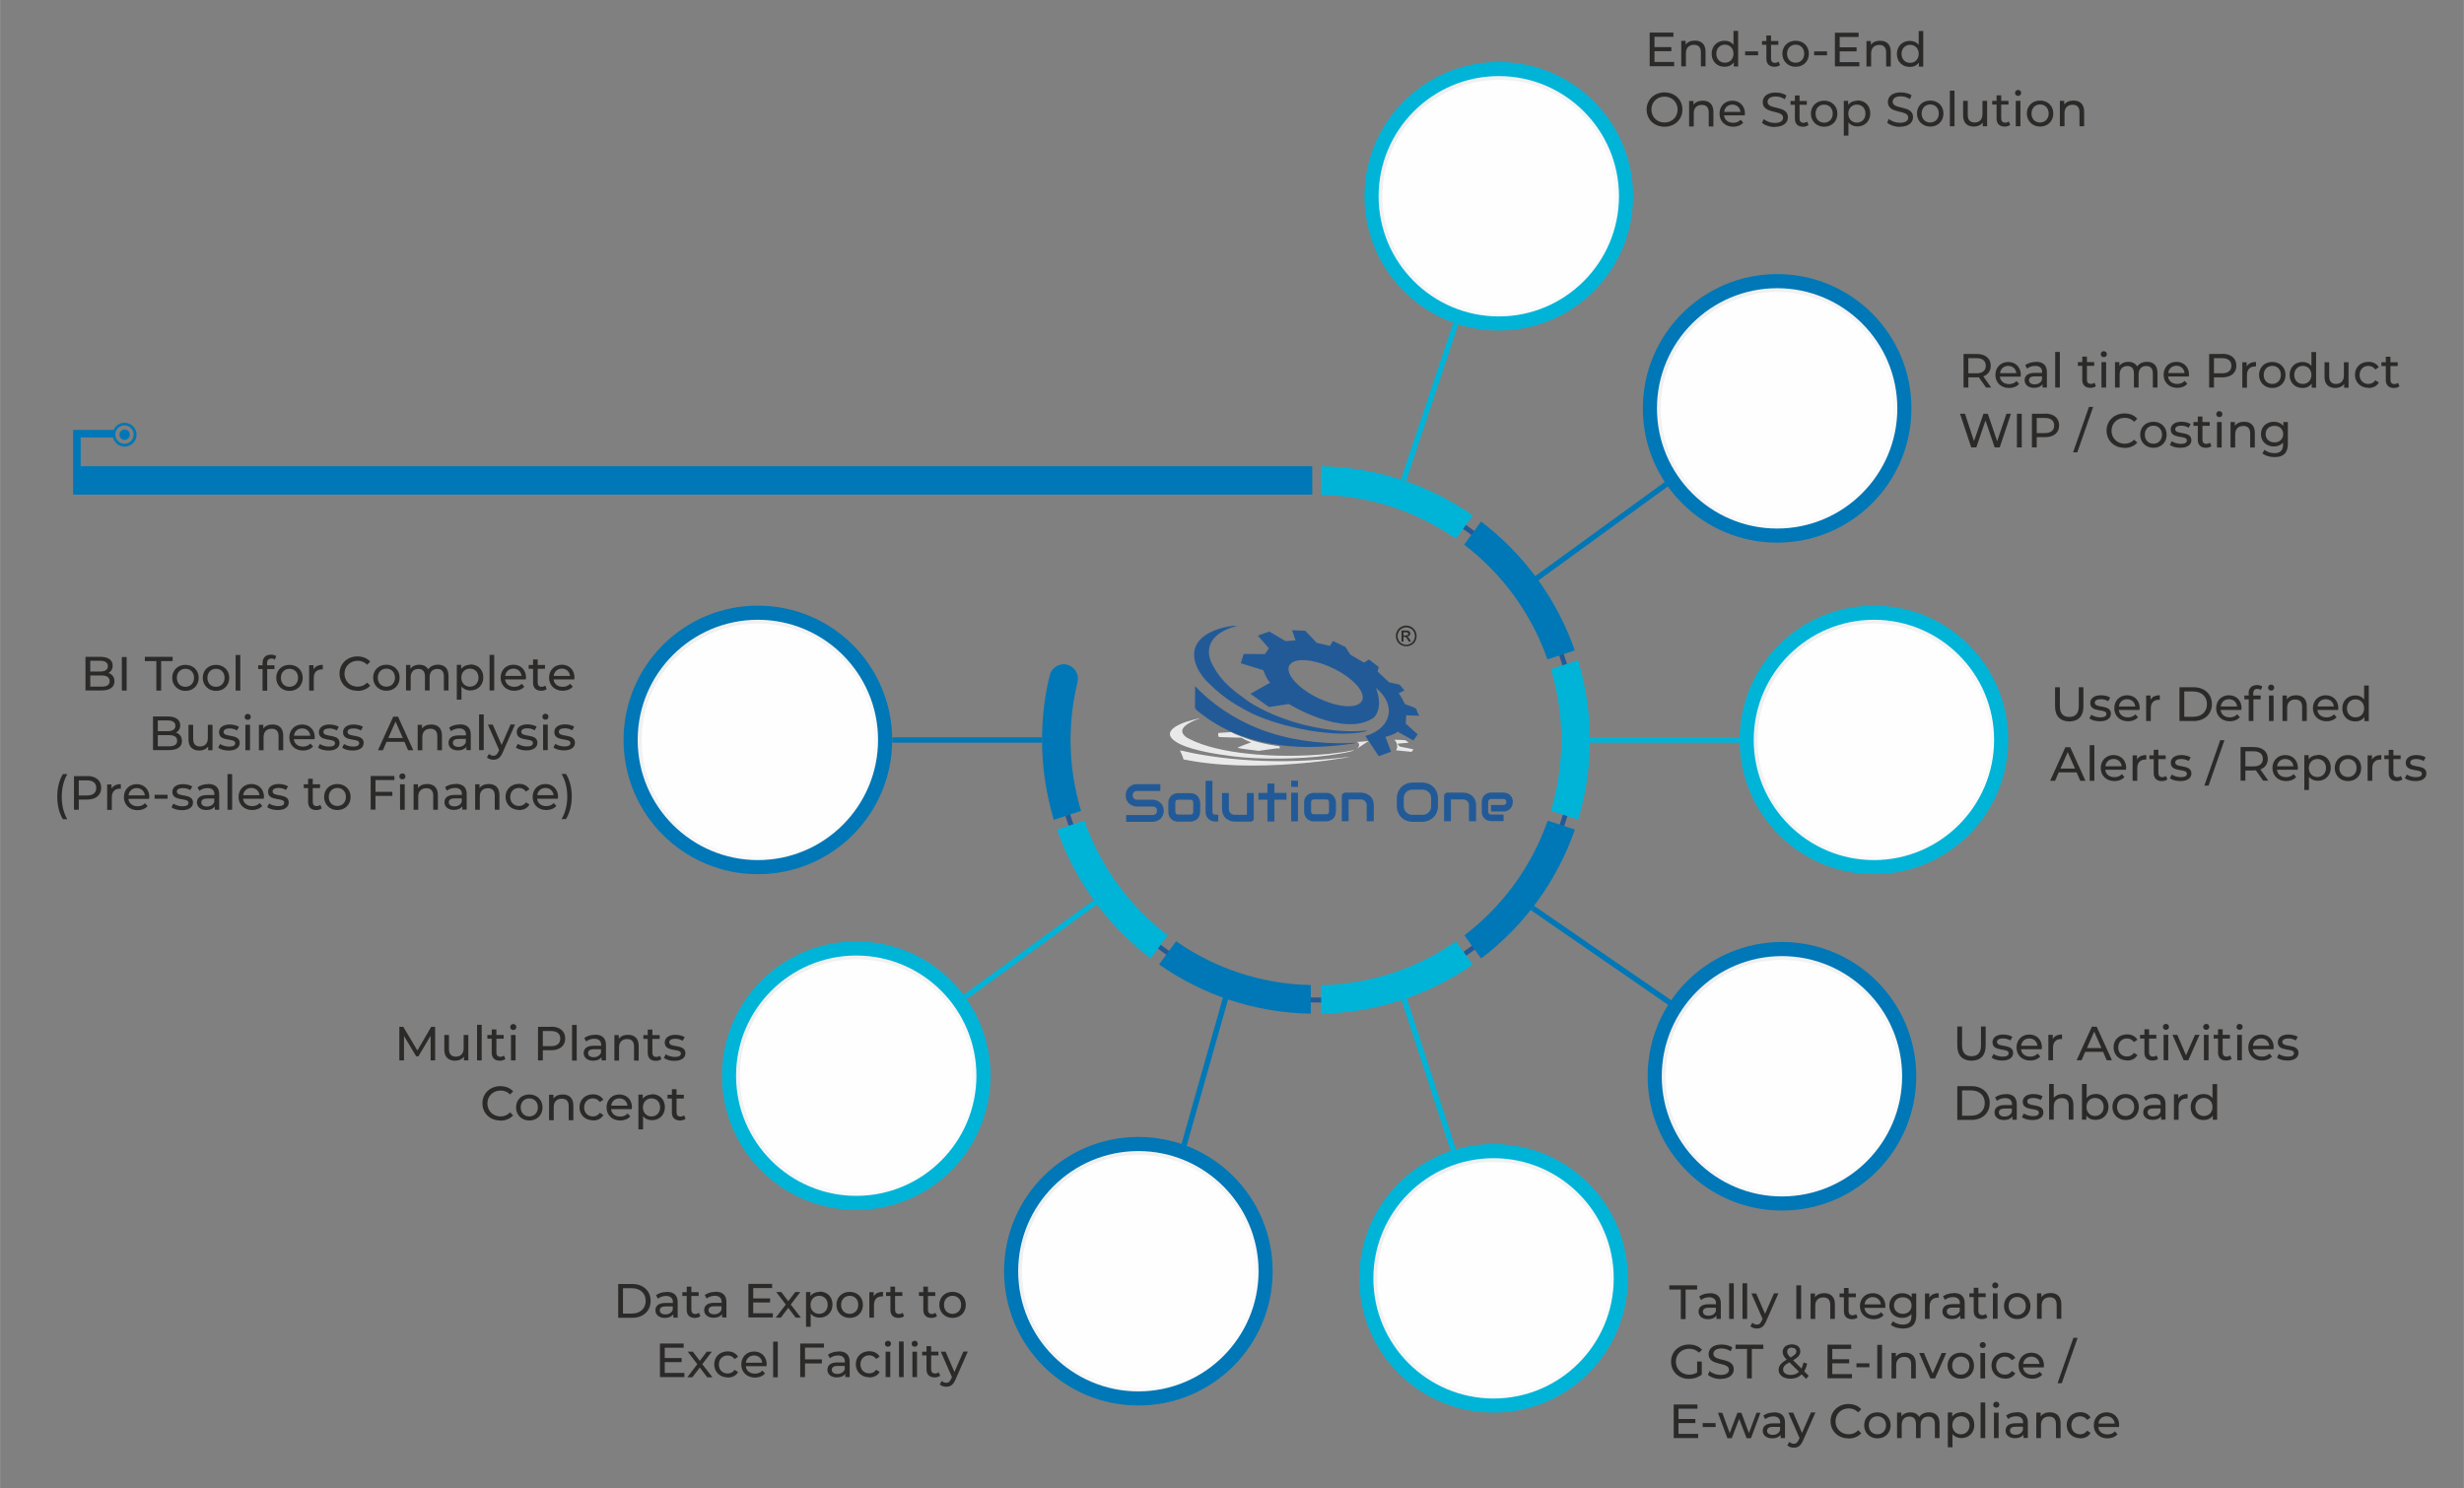 <?xml version="1.0" encoding="UTF-8"?> <svg xmlns="http://www.w3.org/2000/svg" xmlns:xlink="http://www.w3.org/1999/xlink" xml:space="preserve" width="169.333mm" height="102.306mm" version="1.1" style="shape-rendering:geometricPrecision; text-rendering:geometricPrecision; image-rendering:optimizeQuality; fill-rule:evenodd; clip-rule:evenodd" viewBox="0 0 16933 10231"><rect x="0" y="0" width="16933" height="10231" fill="#808080" stroke="none"/> <defs> <style type="text/css"> .fil0 {fill:none} .fil10 {fill:#FEFEFE} .fil18 {fill:#0077B6} .fil3 {fill:#225A98} .fil4 {fill:#E9E9E9} .fil1 {fill:#2B2A29;fill-rule:nonzero} .fil6 {fill:#777577;fill-rule:nonzero} .fil2 {fill:#2B2A29;fill-rule:nonzero} .fil7 {fill:#0077B6;fill-rule:nonzero} .fil8 {fill:#00B4D8;fill-rule:nonzero} .fil5 {fill:#225A98;fill-rule:nonzero} .fil9 {fill:url(#id0)} .fil17 {fill:url(#id1)} .fil16 {fill:url(#id2)} .fil15 {fill:url(#id3)} .fil14 {fill:url(#id4)} .fil11 {fill:url(#id5)} .fil13 {fill:url(#id6)} .fil12 {fill:url(#id7)} </style> <linearGradient id="id0" gradientUnits="userSpaceOnUse" x1="9474.18" y1="523.14" x2="11126.8" y2="2175.73"> <stop offset="0" style="stop-color:#EBECEC"></stop> <stop offset="1" style="stop-color:#FEFEFE"></stop> </linearGradient> <linearGradient id="id1" gradientUnits="userSpaceOnUse" xlink:href="#id0" x1="4382.42" y1="4260.11" x2="6035.01" y2="5912.7"> </linearGradient> <linearGradient id="id2" gradientUnits="userSpaceOnUse" xlink:href="#id0" x1="5057.78" y1="6567.81" x2="6710.36" y2="8220.39"> </linearGradient> <linearGradient id="id3" gradientUnits="userSpaceOnUse" xlink:href="#id0" x1="6996.64" y1="7911.75" x2="8649.21" y2="9564.32"> </linearGradient> <linearGradient id="id4" gradientUnits="userSpaceOnUse" xlink:href="#id0" x1="9437.7" y1="7960.76" x2="11090.3" y2="9613.33"> </linearGradient> <linearGradient id="id5" gradientUnits="userSpaceOnUse" xlink:href="#id0" x1="11387.1" y1="1980.43" x2="13039.7" y2="3633.01"> </linearGradient> <linearGradient id="id6" gradientUnits="userSpaceOnUse" xlink:href="#id0" x1="11419.6" y1="6571.53" x2="13072.2" y2="8224.12"> </linearGradient> <linearGradient id="id7" gradientUnits="userSpaceOnUse" xlink:href="#id0" x1="12051.9" y1="4260.11" x2="13704.5" y2="5912.7"> </linearGradient> </defs> <g id="Layer_x0020_1">  <polygon class="fil0" points="0,0 16933,0 16933,10231 0,10231 "></polygon> <path class="fil1" d="M11370 427l0 -75 116 0 0 -28 -116 0 0 -71 130 0 0 -29 -163 0 0 231 168 0 0 -29 -135 0zm277 -148c-28,0 -50,10 -63,28l0 -26 -30 0 0 175 32 0 0 -90c0,-38 22,-58 56,-58 30,0 47,17 47,51l0 97 32 0 0 -101c0,-52 -30,-76 -73,-76zm266 -68l0 97c-15,-19 -36,-28 -61,-28 -51,0 -89,36 -89,89 0,54 37,90 89,90 26,0 48,-10 63,-30l0 28 30 0 0 -245 -32 0zm-59 220c-34,0 -59,-24 -59,-62 0,-37 25,-62 59,-62 33,0 59,24 59,62 0,37 -25,62 -59,62zm139 -51l89 0 0 -27 -89 0 0 27zm230 44c-7,5 -16,8 -25,8 -18,0 -27,-11 -27,-29l0 -95 50 0 0 -26 -50 0 0 -38 -32 0 0 38 -30 0 0 26 30 0 0 96c0,35 20,55 56,55 14,0 29,-4 38,-12l-10 -23zm117 35c53,0 91,-37 91,-90 0,-52 -38,-89 -91,-89 -53,0 -91,37 -91,89 0,52 39,90 91,90zm0 -28c-34,0 -59,-24 -59,-62 0,-37 25,-62 59,-62 34,0 59,24 59,62 0,37 -25,62 -59,62zm127 -51l89 0 0 -27 -89 0 0 27zm176 48l0 -75 116 0 0 -28 -116 0 0 -71 130 0 0 -29 -163 0 0 231 168 0 0 -29 -135 0zm277 -148c-28,0 -50,10 -63,28l0 -26 -30 0 0 175 32 0 0 -90c0,-38 22,-58 56,-58 30,0 47,17 47,51l0 97 32 0 0 -101c0,-52 -30,-76 -73,-76zm266 -68l0 97c-15,-19 -36,-28 -61,-28 -51,0 -89,36 -89,89 0,54 37,90 89,90 26,0 48,-10 62,-30l0 28 30 0 0 -245 -32 0zm-59 220c-34,0 -59,-24 -59,-62 0,-37 25,-62 59,-62 33,0 59,24 59,62 0,37 -25,62 -59,62zm-1688 439c70,0 123,-50 123,-118 0,-68 -52,-118 -123,-118 -71,0 -123,51 -123,118 0,68 52,118 123,118zm0 -29c-52,0 -90,-38 -90,-89 0,-51 38,-89 90,-89 51,0 90,38 90,89 0,51 -38,89 -90,89zm262 -150c-28,0 -50,10 -63,28l0 -26 -30 0 0 175 32 0 0 -90c0,-38 22,-58 56,-58 30,0 47,17 47,51l0 97 32 0 0 -101c0,-52 -30,-76 -73,-76zm291 90c0,-54 -36,-90 -87,-90 -51,0 -88,37 -88,89 0,52 38,90 94,90 29,0 53,-10 69,-28l-18 -20c-13,14 -30,21 -51,21 -35,0 -60,-20 -63,-51l142 0c0,-3 1,-7 1,-10zm-87 -63c31,0 53,21 56,50l-112 0c3,-30 26,-50 56,-50zm292 153c61,0 90,-30 90,-66 0,-85 -140,-49 -140,-106 0,-20 17,-37 56,-37 21,0 43,6 63,19l11 -26c-19,-13 -47,-20 -74,-20 -61,0 -89,30 -89,66 0,86 140,50 140,107 0,20 -17,36 -57,36 -30,0 -59,-11 -76,-27l-12 26c19,17 53,29 89,29zm222 -36c-7,5 -16,8 -25,8 -18,0 -27,-11 -27,-29l0 -95 50 0 0 -26 -50 0 0 -38 -32 0 0 38 -30 0 0 26 30 0 0 96c0,35 20,55 56,55 14,0 29,-4 38,-12l-10 -23zm117 35c53,0 91,-37 91,-90 0,-52 -38,-89 -91,-89 -53,0 -91,37 -91,89 0,52 39,90 91,90zm0 -28c-34,0 -59,-24 -59,-62 0,-37 25,-62 59,-62 34,0 59,24 59,62 0,37 -25,62 -59,62zm228 -151c-26,0 -48,10 -63,29l0 -28 -30 0 0 239 32 0 0 -91c15,19 36,28 61,28 51,0 89,-36 89,-90 0,-54 -37,-89 -89,-89zm-3 151c-33,0 -59,-24 -59,-62 0,-37 25,-62 59,-62 34,0 59,24 59,62 0,37 -25,62 -59,62zm296 28c61,0 90,-30 90,-66 0,-85 -140,-49 -140,-106 0,-20 17,-37 56,-37 21,0 43,6 63,19l11 -26c-19,-13 -47,-20 -74,-20 -61,0 -89,30 -89,66 0,86 140,50 140,107 0,20 -17,36 -57,36 -30,0 -59,-11 -76,-27l-12 26c19,17 53,29 89,29zm208 -1c53,0 91,-37 91,-90 0,-52 -38,-89 -91,-89 -53,0 -91,37 -91,89 0,52 39,90 91,90zm0 -28c-34,0 -59,-24 -59,-62 0,-37 25,-62 59,-62 34,0 59,24 59,62 0,37 -25,62 -59,62zm135 26l32 0 0 -245 -32 0 0 245zm224 -175l0 91c0,38 -21,58 -54,58 -30,0 -47,-17 -47,-52l0 -97 -32 0 0 101c0,52 30,76 75,76 25,0 47,-10 60,-28l0 26 30 0 0 -175 -32 0zm181 142c-7,5 -16,8 -25,8 -18,0 -27,-11 -27,-29l0 -95 50 0 0 -26 -50 0 0 -38 -32 0 0 38 -30 0 0 26 30 0 0 96c0,35 20,55 56,55 14,0 29,-4 38,-12l-10 -23zm64 -176c13,0 21,-9 21,-21 0,-11 -9,-20 -21,-20 -12,0 -21,9 -21,21 0,12 9,20 21,20zm-16 209l32 0 0 -175 -32 0 0 175zm167 2c53,0 91,-37 91,-90 0,-52 -38,-89 -91,-89 -53,0 -91,37 -91,89 0,52 39,90 91,90zm0 -28c-34,0 -59,-24 -59,-62 0,-37 25,-62 59,-62 34,0 59,24 59,62 0,37 -25,62 -59,62zm229 -151c-28,0 -50,10 -63,28l0 -26 -30 0 0 175 32 0 0 -90c0,-38 22,-58 56,-58 30,0 47,17 47,51l0 97 32 0 0 -101c0,-52 -30,-76 -73,-76z"></path> <path class="fil1" d="M4248 9058l98 0c74,0 125,-47 125,-116 0,-69 -51,-116 -125,-116l-98 0 0 231zm33 -29l0 -174 62 0c57,0 94,35 94,87 0,52 -37,87 -94,87l-62 0zm299 -148c-28,0 -54,8 -72,22l13 24c14,-12 35,-19 56,-19 31,0 47,16 47,42l0 6 -50 0c-52,0 -70,23 -70,51 0,30 25,52 65,52 27,0 47,-9 58,-25l0 23 30 0 0 -106c0,-48 -27,-71 -75,-71zm-7 154c-24,0 -39,-11 -39,-28 0,-15 9,-27 40,-27l49 0 0 24c-8,20 -27,31 -51,31zm230 -11c-7,5 -16,8 -25,8 -18,0 -27,-11 -27,-29l0 -95 50 0 0 -26 -50 0 0 -38 -32 0 0 38 -30 0 0 26 30 0 0 96c0,35 20,55 56,55 14,0 29,-4 38,-12l-10 -23zm112 -144c-28,0 -54,8 -72,22l13 24c14,-12 35,-19 56,-19 31,0 47,16 47,42l0 6 -50 0c-52,0 -70,23 -70,51 0,30 25,52 65,52 27,0 47,-9 58,-25l0 23 30 0 0 -106c0,-48 -27,-71 -75,-71zm-7 154c-24,0 -39,-11 -39,-28 0,-15 9,-27 40,-27l49 0 0 24c-8,20 -27,31 -51,31zm268 -6l0 -75 116 0 0 -28 -116 0 0 -71 130 0 0 -29 -163 0 0 231 168 0 0 -29 -135 0zm328 29l-70 -90 66 -86 -35 0 -48 63 -48 -63 -35 0 66 86 -69 90 35 0 51 -67 51 67 36 0zm128 -177c-26,0 -48,10 -63,29l0 -28 -30 0 0 239 32 0 0 -91c15,19 36,28 61,28 51,0 89,-36 89,-90 0,-54 -37,-89 -89,-89zm-3 151c-33,0 -59,-24 -59,-62 0,-37 25,-62 59,-62 34,0 59,24 59,62 0,37 -25,62 -59,62zm210 28c53,0 91,-37 91,-90 0,-52 -38,-89 -91,-89 -53,0 -91,37 -91,89 0,52 39,90 91,90zm0 -28c-34,0 -59,-24 -59,-62 0,-37 25,-62 59,-62 34,0 59,24 59,62 0,37 -25,62 -59,62zm165 -120l0 -29 -30 0 0 175 32 0 0 -87c0,-38 21,-59 55,-59 2,0 5,0 7,0l0 -31c-31,0 -53,11 -64,31zm199 113c-7,5 -16,8 -25,8 -18,0 -27,-11 -27,-29l0 -95 50 0 0 -26 -50 0 0 -38 -32 0 0 38 -30 0 0 26 30 0 0 96c0,35 20,55 56,55 14,0 29,-4 38,-12l-10 -23zm226 0c-7,5 -16,8 -25,8 -18,0 -27,-11 -27,-29l0 -95 50 0 0 -26 -50 0 0 -38 -32 0 0 38 -30 0 0 26 30 0 0 96c0,35 20,55 56,55 14,0 29,-4 38,-12l-10 -23zm117 35c53,0 91,-37 91,-90 0,-52 -38,-89 -91,-89 -53,0 -91,37 -91,89 0,52 39,90 91,90zm0 -28c-34,0 -59,-24 -59,-62 0,-37 25,-62 59,-62 34,0 59,24 59,62 0,37 -25,62 -59,62zm-1978 407l0 -75 116 0 0 -28 -116 0 0 -71 130 0 0 -29 -163 0 0 231 168 0 0 -29 -135 0zm328 29l-70 -90 66 -86 -35 0 -48 63 -48 -63 -35 0 66 86 -69 90 35 0 51 -67 51 67 36 0zm105 2c31,0 58,-13 71,-38l-24 -15c-11,17 -28,25 -48,25 -34,0 -60,-24 -60,-62 0,-37 26,-62 60,-62 19,0 36,8 48,25l24 -16c-14,-24 -40,-37 -71,-37 -54,0 -93,37 -93,89 0,52 39,90 93,90zm268 -89c0,-54 -36,-90 -87,-90 -51,0 -88,37 -88,89 0,52 38,90 94,90 29,0 53,-10 69,-28l-18 -20c-13,14 -30,21 -51,21 -35,0 -60,-20 -63,-51l142 0c0,-3 1,-7 1,-10zm-87 -63c31,0 53,21 56,50l-112 0c3,-30 26,-50 56,-50zm131 150l32 0 0 -245 -32 0 0 245zm349 -203l0 -29 -163 0 0 231 33 0 0 -94 116 0 0 -28 -116 0 0 -81 130 0zm100 26c-28,0 -54,8 -72,22l13 24c14,-12 35,-19 56,-19 31,0 47,16 47,42l0 6 -50 0c-52,0 -70,23 -70,51 0,30 25,52 65,52 27,0 47,-9 58,-25l0 23 30 0 0 -106c0,-48 -27,-71 -75,-71zm-7 154c-24,0 -39,-11 -39,-28 0,-15 9,-27 40,-27l49 0 0 24c-8,20 -27,31 -51,31zm219 24c31,0 58,-13 71,-38l-24 -15c-11,17 -28,25 -48,25 -34,0 -60,-24 -60,-62 0,-37 26,-62 60,-62 19,0 36,8 48,25l24 -16c-14,-24 -40,-37 -71,-37 -54,0 -93,37 -93,89 0,52 39,90 93,90zm128 -211c13,0 21,-9 21,-21 0,-11 -9,-20 -21,-20 -12,0 -21,9 -21,21 0,12 9,20 21,20zm-16 209l32 0 0 -175 -32 0 0 175zm92 0l32 0 0 -245 -32 0 0 245zm108 -209c13,0 21,-9 21,-21 0,-11 -9,-20 -21,-20 -12,0 -21,9 -21,21 0,12 9,20 21,20zm-16 209l32 0 0 -175 -32 0 0 175zm181 -33c-7,5 -16,8 -25,8 -18,0 -27,-11 -27,-29l0 -95 50 0 0 -26 -50 0 0 -38 -32 0 0 38 -30 0 0 26 30 0 0 96c0,35 20,55 56,55 14,0 29,-4 38,-12l-10 -23zm169 -142l-61 140 -61 -140 -33 0 77 175 -6 12c-9,20 -18,27 -33,27 -12,0 -23,-5 -31,-13l-14 24c11,11 28,16 45,16 27,0 47,-12 63,-49l85 -193 -31 0z"></path> <path class="fil2" d="M13685 2665l-55 -78c32,-12 51,-37 51,-73 0,-50 -36,-81 -97,-81l-90 0 0 231 33 0 0 -70 57 0c5,0 10,0 15,-1l50 71 36 0zm-102 -99l-56 0 0 -104 56 0c42,0 64,19 64,52 0,33 -22,52 -64,52zm305 12c0,-54 -36,-90 -87,-90 -51,0 -88,37 -88,89 0,52 38,90 94,90 29,0 53,-10 69,-28l-18 -20c-13,14 -30,21 -51,21 -35,0 -60,-20 -63,-51l142 0c0,-3 1,-7 1,-10zm-87 -63c31,0 53,21 56,50l-112 0c3,-30 26,-50 56,-50zm189 -27c-28,0 -54,8 -72,22l13 24c14,-12 35,-19 56,-19 31,0 47,16 47,42l0 6 -50 0c-52,0 -70,23 -70,51 0,30 25,52 65,52 27,0 47,-9 58,-25l0 23 30 0 0 -106c0,-48 -27,-71 -75,-71zm-7 154c-24,0 -39,-11 -39,-28 0,-15 9,-27 40,-27l49 0 0 24c-8,20 -27,31 -51,31zm141 22l32 0 0 -245 -32 0 0 245zm270 -33c-7,5 -16,8 -25,8 -18,0 -27,-11 -27,-29l0 -95 50 0 0 -26 -50 0 0 -38 -32 0 0 38 -30 0 0 26 30 0 0 96c0,35 20,55 56,55 14,0 29,-4 38,-12l-10 -23zm64 -176c13,0 21,-9 21,-21 0,-11 -9,-20 -21,-20 -12,0 -21,9 -21,21 0,12 9,20 21,20zm-16 209l32 0 0 -175 -32 0 0 175zm312 -177c-30,0 -54,13 -67,32 -12,-22 -34,-32 -61,-32 -26,0 -48,10 -61,28l0 -26 -30 0 0 175 32 0 0 -90c0,-38 21,-58 53,-58 29,0 45,17 45,51l0 97 32 0 0 -90c0,-38 21,-58 53,-58 29,0 45,17 45,51l0 97 32 0 0 -101c0,-52 -29,-76 -72,-76zm290 90c0,-54 -36,-90 -87,-90 -51,0 -88,37 -88,89 0,52 38,90 94,90 29,0 53,-10 69,-28l-18 -20c-13,14 -30,21 -51,21 -35,0 -60,-20 -63,-51l142 0c0,-3 1,-7 1,-10zm-87 -63c31,0 53,21 56,50l-112 0c3,-30 26,-50 56,-50zm315 -81l-90 0 0 231 33 0 0 -70 57 0c60,0 97,-30 97,-81 0,-50 -36,-81 -97,-81zm-1 133l-56 0 0 -104 56 0c42,0 64,19 64,52 0,33 -22,52 -64,52zm169 -47l0 -29 -30 0 0 175 32 0 0 -87c0,-38 21,-59 55,-59 2,0 5,0 7,0l0 -31c-31,0 -53,11 -64,31zm176 148c53,0 91,-37 91,-90 0,-52 -38,-89 -91,-89 -53,0 -91,37 -91,89 0,52 39,90 91,90zm0 -28c-34,0 -59,-24 -59,-62 0,-37 25,-62 59,-62 34,0 59,24 59,62 0,37 -25,62 -59,62zm269 -220l0 97c-15,-19 -36,-28 -61,-28 -51,0 -89,36 -89,89 0,54 37,90 89,90 26,0 48,-10 63,-30l0 28 30 0 0 -245 -32 0zm-59 220c-34,0 -59,-24 -59,-62 0,-37 25,-62 59,-62 33,0 59,24 59,62 0,37 -25,62 -59,62zm282 -149l0 91c0,38 -21,58 -54,58 -30,0 -47,-17 -47,-52l0 -97 -32 0 0 101c0,52 30,76 75,76 25,0 47,-10 60,-28l0 26 30 0 0 -175 -32 0zm169 177c31,0 58,-13 71,-38l-24 -15c-11,17 -28,25 -48,25 -34,0 -60,-24 -60,-62 0,-37 26,-62 60,-62 19,0 36,8 48,25l24 -16c-14,-24 -40,-37 -71,-37 -54,0 -93,37 -93,89 0,52 39,90 93,90zm203 -35c-7,5 -16,8 -25,8 -18,0 -27,-11 -27,-29l0 -95 50 0 0 -26 -50 0 0 -38 -32 0 0 38 -30 0 0 26 30 0 0 96c0,35 20,55 56,55 14,0 29,-4 38,-12l-10 -23zm-2691 212l-64 189 -64 -189 -30 0 -65 188 -62 -188 -34 0 77 231 35 0 63 -185 63 185 35 0 77 -231 -31 0zm72 231l33 0 0 -231 -33 0 0 231zm193 -231l-90 0 0 231 33 0 0 -70 57 0c60,0 97,-30 97,-81 0,-50 -36,-81 -97,-81zm-1 133l-56 0 0 -104 56 0c42,0 64,19 64,52 0,33 -22,52 -64,52zm194 132l29 0 109 -312 -29 0 -109 312zm353 -30c36,0 67,-13 88,-36l-21 -21c-18,19 -40,28 -65,28 -52,0 -91,-38 -91,-89 0,-51 39,-89 91,-89 25,0 47,9 65,27l21 -21c-21,-24 -52,-36 -88,-36 -70,0 -123,50 -123,118 0,68 52,118 122,118zm199 -1c53,0 91,-37 91,-90 0,-52 -38,-89 -91,-89 -53,0 -91,37 -91,89 0,52 39,90 91,90zm0 -28c-34,0 -59,-24 -59,-62 0,-37 25,-62 59,-62 34,0 59,24 59,62 0,37 -25,62 -59,62zm185 28c47,0 76,-20 76,-52 0,-68 -111,-34 -111,-76 0,-14 14,-24 41,-24 17,0 35,4 51,14l14 -25c-15,-10 -41,-16 -64,-16 -45,0 -73,21 -73,53 0,70 111,36 111,75 0,15 -12,24 -42,24 -23,0 -47,-8 -62,-18l-13 25c15,12 43,20 72,20zm204 -35c-7,5 -16,8 -25,8 -18,0 -27,-11 -27,-29l0 -95 50 0 0 -26 -50 0 0 -38 -32 0 0 38 -30 0 0 26 30 0 0 96c0,35 20,55 56,55 14,0 29,-4 38,-12l-10 -23zm64 -176c13,0 21,-9 21,-21 0,-11 -9,-20 -21,-20 -12,0 -21,9 -21,21 0,12 9,20 21,20zm-16 209l32 0 0 -175 -32 0 0 175zm186 -177c-28,0 -50,10 -63,28l0 -26 -30 0 0 175 32 0 0 -90c0,-38 22,-58 56,-58 30,0 47,17 47,51l0 97 32 0 0 -101c0,-52 -30,-76 -73,-76zm270 2l0 27c-15,-19 -39,-29 -65,-29 -51,0 -89,34 -89,85 0,51 38,85 89,85 25,0 48,-9 63,-27l0 14c0,40 -19,59 -60,59 -26,0 -51,-9 -67,-23l-15 24c19,17 52,26 84,26 60,0 91,-28 91,-90l0 -151 -30 0zm-61 140c-35,0 -61,-23 -61,-57 0,-34 25,-57 61,-57 35,0 60,23 60,57 0,34 -25,57 -60,57z"></path> <path class="fil2" d="M13548 7291c61,0 98,-35 98,-103l0 -132 -32 0 0 130c0,51 -24,74 -65,74 -42,0 -65,-23 -65,-74l0 -130 -33 0 0 132c0,67 37,103 98,103zm211 -1c47,0 76,-20 76,-52 0,-68 -111,-34 -111,-76 0,-14 14,-24 41,-24 17,0 35,4 51,14l14 -25c-15,-10 -41,-16 -64,-16 -45,0 -73,21 -73,53 0,70 111,36 111,75 0,15 -12,24 -42,24 -23,0 -47,-8 -62,-18l-13 25c15,12 43,20 72,20zm274 -89c0,-54 -36,-90 -87,-90 -51,0 -88,37 -88,89 0,52 38,90 94,90 29,0 53,-10 69,-28l-18 -20c-13,14 -30,21 -51,21 -35,0 -60,-20 -63,-51l142 0c0,-3 1,-7 1,-10zm-87 -63c31,0 53,21 56,50l-112 0c3,-30 26,-50 56,-50zm161 4l0 -29 -30 0 0 175 32 0 0 -87c0,-38 21,-59 55,-59 2,0 5,0 7,0l0 -31c-31,0 -53,11 -64,31zm372 146l35 0 -105 -231 -33 0 -105 231 34 0 25 -58 123 0 25 58zm-137 -84l50 -113 50 113 -100 0zm276 86c31,0 58,-13 71,-38l-24 -15c-11,17 -28,25 -48,25 -34,0 -60,-24 -60,-62 0,-37 26,-62 60,-62 19,0 36,8 48,25l24 -16c-14,-24 -40,-37 -71,-37 -54,0 -93,37 -93,89 0,52 39,90 93,90zm203 -35c-7,5 -16,8 -25,8 -18,0 -27,-11 -27,-29l0 -95 50 0 0 -26 -50 0 0 -38 -32 0 0 38 -30 0 0 26 30 0 0 96c0,35 20,55 56,55 14,0 29,-4 38,-12l-10 -23zm64 -176c13,0 21,-9 21,-21 0,-11 -9,-20 -21,-20 -12,0 -21,9 -21,21 0,12 9,20 21,20zm-16 209l32 0 0 -175 -32 0 0 175zm216 -175l-62 141 -60 -141 -33 0 77 175 32 0 77 -175 -31 0zm77 -34c13,0 21,-9 21,-21 0,-11 -9,-20 -21,-20 -12,0 -21,9 -21,21 0,12 9,20 21,20zm-16 209l32 0 0 -175 -32 0 0 175zm181 -33c-7,5 -16,8 -25,8 -18,0 -27,-11 -27,-29l0 -95 50 0 0 -26 -50 0 0 -38 -32 0 0 38 -30 0 0 26 30 0 0 96c0,35 20,55 56,55 14,0 29,-4 38,-12l-10 -23zm64 -176c13,0 21,-9 21,-21 0,-11 -9,-20 -21,-20 -12,0 -21,9 -21,21 0,12 9,20 21,20zm-16 209l32 0 0 -175 -32 0 0 175zm251 -87c0,-54 -36,-90 -87,-90 -51,0 -88,37 -88,89 0,52 38,90 94,90 29,0 53,-10 69,-28l-18 -20c-13,14 -30,21 -51,21 -35,0 -60,-20 -63,-51l142 0c0,-3 1,-7 1,-10zm-87 -63c31,0 53,21 56,50l-112 0c3,-30 26,-50 56,-50zm181 152c47,0 76,-20 76,-52 0,-68 -111,-34 -111,-76 0,-14 14,-24 41,-24 17,0 35,4 51,14l14 -25c-15,-10 -41,-16 -64,-16 -45,0 -73,21 -73,53 0,70 111,36 111,75 0,15 -12,24 -42,24 -23,0 -47,-8 -62,-18l-13 25c15,12 43,20 72,20zm-2269 408l98 0c74,0 125,-47 125,-116 0,-69 -51,-116 -125,-116l-98 0 0 231zm33 -29l0 -174 62 0c57,0 94,35 94,87 0,52 -37,87 -94,87l-62 0zm299 -148c-28,0 -54,8 -72,22l13 24c14,-12 35,-19 56,-19 31,0 47,16 47,42l0 6 -50 0c-52,0 -70,23 -70,51 0,30 25,52 65,52 27,0 47,-9 58,-25l0 23 30 0 0 -106c0,-48 -27,-71 -75,-71zm-7 154c-24,0 -39,-11 -39,-28 0,-15 9,-27 40,-27l49 0 0 24c-8,20 -27,31 -51,31zm191 24c47,0 76,-20 76,-52 0,-68 -111,-34 -111,-76 0,-14 14,-24 41,-24 17,0 35,4 51,14l14 -25c-15,-10 -41,-16 -64,-16 -45,0 -73,21 -73,53 0,70 111,36 111,75 0,15 -12,24 -42,24 -23,0 -47,-8 -62,-18l-13 25c15,12 43,20 72,20zm209 -179c-27,0 -49,10 -62,26l0 -95 -32 0 0 245 32 0 0 -90c0,-38 22,-58 56,-58 30,0 47,17 47,51l0 97 32 0 0 -101c0,-52 -30,-76 -73,-76zm225 0c-25,0 -47,9 -61,28l0 -97 -32 0 0 245 30 0 0 -28c14,20 37,30 63,30 51,0 89,-36 89,-90 0,-54 -37,-89 -89,-89zm-3 151c-33,0 -59,-24 -59,-62 0,-37 25,-62 59,-62 34,0 59,24 59,62 0,37 -25,62 -59,62zm210 28c53,0 91,-37 91,-90 0,-52 -38,-89 -91,-89 -53,0 -91,37 -91,89 0,52 39,90 91,90zm0 -28c-34,0 -59,-24 -59,-62 0,-37 25,-62 59,-62 34,0 59,24 59,62 0,37 -25,62 -59,62zm197 -151c-28,0 -54,8 -72,22l13 24c14,-12 35,-19 56,-19 31,0 47,16 47,42l0 6 -50 0c-52,0 -70,23 -70,51 0,30 25,52 65,52 27,0 47,-9 58,-25l0 23 30 0 0 -106c0,-48 -27,-71 -75,-71zm-7 154c-24,0 -39,-11 -39,-28 0,-15 9,-27 40,-27l49 0 0 24c-8,20 -27,31 -51,31zm172 -123l0 -29 -30 0 0 175 32 0 0 -87c0,-38 21,-59 55,-59 2,0 5,0 7,0l0 -31c-31,0 -53,11 -64,31zm235 -100l0 97c-15,-19 -36,-28 -61,-28 -51,0 -89,36 -89,89 0,54 37,90 89,90 26,0 48,-10 63,-30l0 28 30 0 0 -245 -32 0zm-59 220c-34,0 -59,-24 -59,-62 0,-37 25,-62 59,-62 33,0 59,24 59,62 0,37 -25,62 -59,62z"></path> <path class="fil2" d="M11551 9067l33 0 0 -203 79 0 0 -29 -191 0 0 29 79 0 0 203zm198 -177c-28,0 -54,8 -72,22l13 24c14,-12 35,-19 56,-19 31,0 47,16 47,42l0 6 -50 0c-52,0 -70,23 -70,51 0,30 25,52 65,52 27,0 47,-9 58,-25l0 23 30 0 0 -106c0,-48 -27,-71 -75,-71zm-7 154c-24,0 -39,-11 -39,-28 0,-15 9,-27 40,-27l49 0 0 24c-8,20 -27,31 -51,31zm141 22l32 0 0 -245 -32 0 0 245zm92 0l32 0 0 -245 -32 0 0 245zm216 -175l-61 140 -61 -140 -33 0 77 175 -6 12c-9,20 -18,27 -33,27 -12,0 -23,-5 -31,-13l-14 24c11,11 28,16 45,16 27,0 47,-12 63,-49l85 -193 -31 0zm154 175l33 0 0 -231 -33 0 0 231zm191 -177c-28,0 -50,10 -63,28l0 -26 -30 0 0 175 32 0 0 -90c0,-38 22,-58 56,-58 30,0 47,17 47,51l0 97 32 0 0 -101c0,-52 -30,-76 -73,-76zm220 144c-7,5 -16,8 -25,8 -18,0 -27,-11 -27,-29l0 -95 50 0 0 -26 -50 0 0 -38 -32 0 0 38 -30 0 0 26 30 0 0 96c0,35 20,55 56,55 14,0 29,-4 38,-12l-10 -23zm201 -54c0,-54 -36,-90 -87,-90 -51,0 -88,37 -88,89 0,52 38,90 94,90 29,0 53,-10 69,-28l-18 -20c-13,14 -30,21 -51,21 -35,0 -60,-20 -63,-51l142 0c0,-3 1,-7 1,-10zm-87 -63c31,0 53,21 56,50l-112 0c3,-30 26,-50 56,-50zm268 -25l0 27c-15,-19 -39,-29 -65,-29 -51,0 -89,34 -89,85 0,51 38,85 89,85 25,0 48,-9 63,-27l0 14c0,40 -19,59 -60,59 -26,0 -51,-9 -67,-23l-15 24c19,17 52,26 84,26 60,0 91,-28 91,-90l0 -151 -30 0zm-61 140c-35,0 -61,-23 -61,-57 0,-34 25,-57 61,-57 35,0 60,23 60,57 0,34 -25,57 -60,57zm182 -111l0 -29 -30 0 0 175 32 0 0 -87c0,-38 21,-59 55,-59 2,0 5,0 7,0l0 -31c-31,0 -53,11 -64,31zm166 -31c-28,0 -54,8 -72,22l13 24c14,-12 35,-19 56,-19 31,0 47,16 47,42l0 6 -50 0c-52,0 -70,23 -70,51 0,30 25,52 65,52 27,0 47,-9 58,-25l0 23 30 0 0 -106c0,-48 -27,-71 -75,-71zm-7 154c-24,0 -39,-11 -39,-28 0,-15 9,-27 40,-27l49 0 0 24c-8,20 -27,31 -51,31zm230 -11c-7,5 -16,8 -25,8 -18,0 -27,-11 -27,-29l0 -95 50 0 0 -26 -50 0 0 -38 -32 0 0 38 -30 0 0 26 30 0 0 96c0,35 20,55 56,55 14,0 29,-4 38,-12l-10 -23zm64 -176c13,0 21,-9 21,-21 0,-11 -9,-20 -21,-20 -12,0 -21,9 -21,21 0,12 9,20 21,20zm-16 209l32 0 0 -175 -32 0 0 175zm167 2c53,0 91,-37 91,-90 0,-52 -38,-89 -91,-89 -53,0 -91,37 -91,89 0,52 39,90 91,90zm0 -28c-34,0 -59,-24 -59,-62 0,-37 25,-62 59,-62 34,0 59,24 59,62 0,37 -25,62 -59,62zm229 -151c-28,0 -50,10 -63,28l0 -26 -30 0 0 175 32 0 0 -90c0,-38 22,-58 56,-58 30,0 47,17 47,51l0 97 32 0 0 -101c0,-52 -30,-76 -73,-76zm-2429 546c-17,11 -35,15 -54,15 -53,0 -92,-38 -92,-89 0,-52 39,-89 92,-89 26,0 48,8 67,27l21 -20c-21,-23 -52,-36 -89,-36 -72,0 -124,50 -124,118 0,68 52,118 123,118 32,0 64,-10 88,-29l0 -90 -32 0 0 75zm162 44c61,0 90,-30 90,-66 0,-85 -140,-49 -140,-106 0,-20 17,-37 56,-37 21,0 43,6 63,19l11 -26c-19,-13 -47,-20 -74,-20 -61,0 -89,30 -89,66 0,86 140,50 140,107 0,20 -17,36 -57,36 -30,0 -59,-11 -76,-27l-12 26c19,17 53,29 89,29zm181 -3l33 0 0 -203 79 0 0 -29 -191 0 0 29 79 0 0 203zm424 -18l-31 -31c9,-15 16,-32 20,-53l-25 -8c-3,16 -8,30 -14,42l-57 -57c35,-20 49,-37 49,-61 0,-30 -22,-48 -58,-48 -38,0 -63,21 -63,52 0,17 7,32 28,53 -40,23 -56,43 -56,71 0,35 34,60 81,60 31,0 57,-10 77,-30l31 31 18 -21zm-116 -193c20,0 31,10 31,25 0,15 -10,25 -40,42 -19,-19 -23,-28 -23,-40 0,-17 12,-28 33,-28zm-8 187c-31,0 -52,-15 -52,-37 0,-19 10,-32 43,-50l66 65c-15,15 -34,22 -57,22zm286 -5l0 -75 116 0 0 -28 -116 0 0 -71 130 0 0 -29 -163 0 0 231 168 0 0 -29 -135 0zm166 -48l89 0 0 -27 -89 0 0 27zm143 77l33 0 0 -231 -33 0 0 231zm191 -177c-28,0 -50,10 -63,28l0 -26 -30 0 0 175 32 0 0 -90c0,-38 22,-58 56,-58 30,0 47,17 47,51l0 97 32 0 0 -101c0,-52 -30,-76 -73,-76zm252 2l-62 141 -60 -141 -33 0 77 175 32 0 77 -175 -31 0zm131 177c53,0 91,-37 91,-90 0,-52 -38,-89 -91,-89 -53,0 -91,37 -91,89 0,52 39,90 91,90zm0 -28c-34,0 -59,-24 -59,-62 0,-37 25,-62 59,-62 34,0 59,24 59,62 0,37 -25,62 -59,62zm151 -183c13,0 21,-9 21,-21 0,-11 -9,-20 -21,-20 -12,0 -21,9 -21,21 0,12 9,20 21,20zm-16 209l32 0 0 -175 -32 0 0 175zm169 2c31,0 58,-13 71,-38l-24 -15c-11,17 -28,25 -48,25 -34,0 -60,-24 -60,-62 0,-37 26,-62 60,-62 19,0 36,8 48,25l24 -16c-14,-24 -40,-37 -71,-37 -54,0 -93,37 -93,89 0,52 39,90 93,90zm268 -89c0,-54 -36,-90 -87,-90 -51,0 -88,37 -88,89 0,52 38,90 94,90 29,0 53,-10 69,-28l-18 -20c-13,14 -30,21 -51,21 -35,0 -60,-20 -63,-51l142 0c0,-3 1,-7 1,-10zm-87 -63c31,0 53,21 56,50l-112 0c3,-30 26,-50 56,-50zm180 183l29 0 109 -312 -29 0 -109 312zm-2605 349l0 -75 116 0 0 -28 -116 0 0 -71 130 0 0 -29 -163 0 0 231 168 0 0 -29 -135 0zm166 -48l89 0 0 -27 -89 0 0 27zm370 -98l-52 140 -52 -140 -27 0 -53 140 -51 -140 -30 0 65 175 30 0 51 -133 51 133 30 0 65 -175 -28 0zm119 -2c-28,0 -54,8 -72,22l13 24c14,-12 35,-19 56,-19 31,0 47,16 47,42l0 6 -50 0c-52,0 -70,23 -70,51 0,30 25,52 65,52 27,0 47,-9 58,-25l0 23 30 0 0 -106c0,-48 -27,-71 -75,-71zm-7 154c-24,0 -39,-11 -39,-28 0,-15 9,-27 40,-27l49 0 0 24c-8,20 -27,31 -51,31zm262 -153l-61 140 -61 -140 -33 0 77 175 -6 12c-9,20 -18,27 -33,27 -12,0 -23,-5 -31,-13l-14 24c11,11 28,16 45,16 27,0 47,-12 63,-49l85 -193 -31 0zm258 178c36,0 67,-13 88,-36l-21 -21c-18,19 -40,28 -65,28 -52,0 -91,-38 -91,-89 0,-51 39,-89 91,-89 25,0 47,9 65,27l21 -21c-21,-24 -52,-36 -88,-36 -70,0 -123,50 -123,118 0,68 52,118 122,118zm199 -1c53,0 91,-37 91,-90 0,-52 -38,-89 -91,-89 -53,0 -91,37 -91,89 0,52 39,90 91,90zm0 -28c-34,0 -59,-24 -59,-62 0,-37 25,-62 59,-62 34,0 59,24 59,62 0,37 -25,62 -59,62zm354 -151c-30,0 -54,13 -67,32 -12,-22 -34,-32 -61,-32 -26,0 -48,10 -61,28l0 -26 -30 0 0 175 32 0 0 -90c0,-38 21,-58 53,-58 29,0 45,17 45,51l0 97 32 0 0 -90c0,-38 21,-58 53,-58 29,0 45,17 45,51l0 97 32 0 0 -101c0,-52 -29,-76 -72,-76zm223 0c-26,0 -48,10 -63,29l0 -28 -30 0 0 239 32 0 0 -91c15,19 36,28 61,28 51,0 89,-36 89,-90 0,-54 -37,-89 -89,-89zm-3 151c-33,0 -59,-24 -59,-62 0,-37 25,-62 59,-62 34,0 59,24 59,62 0,37 -25,62 -59,62zm135 26l32 0 0 -245 -32 0 0 245zm108 -209c13,0 21,-9 21,-21 0,-11 -9,-20 -21,-20 -12,0 -21,9 -21,21 0,12 9,20 21,20zm-16 209l32 0 0 -175 -32 0 0 175zm156 -177c-28,0 -54,8 -72,22l13 24c14,-12 35,-19 56,-19 31,0 47,16 47,42l0 6 -50 0c-52,0 -70,23 -70,51 0,30 25,52 65,52 27,0 47,-9 58,-25l0 23 30 0 0 -106c0,-48 -27,-71 -75,-71zm-7 154c-24,0 -39,-11 -39,-28 0,-15 9,-27 40,-27l49 0 0 24c-8,20 -27,31 -51,31zm235 -154c-28,0 -50,10 -63,28l0 -26 -30 0 0 175 32 0 0 -90c0,-38 22,-58 56,-58 30,0 47,17 47,51l0 97 32 0 0 -101c0,-52 -30,-76 -73,-76zm209 179c31,0 58,-13 71,-38l-24 -15c-11,17 -28,25 -48,25 -34,0 -60,-24 -60,-62 0,-37 26,-62 60,-62 19,0 36,8 48,25l24 -16c-14,-24 -40,-37 -71,-37 -54,0 -93,37 -93,89 0,52 39,90 93,90zm268 -89c0,-54 -36,-90 -87,-90 -51,0 -88,37 -88,89 0,52 38,90 94,90 29,0 53,-10 69,-28l-18 -20c-13,14 -30,21 -51,21 -35,0 -60,-20 -63,-51l142 0c0,-3 1,-7 1,-10zm-87 -63c31,0 53,21 56,50l-112 0c3,-30 26,-50 56,-50z"></path> <path class="fil2" d="M14220 4959c61,0 98,-35 98,-103l0 -132 -32 0 0 130c0,51 -24,74 -65,74 -42,0 -65,-23 -65,-74l0 -130 -33 0 0 132c0,67 37,103 98,103zm211 -1c47,0 76,-20 76,-52 0,-68 -111,-34 -111,-76 0,-14 14,-24 41,-24 17,0 35,4 51,14l14 -25c-15,-10 -41,-16 -64,-16 -45,0 -73,21 -73,53 0,70 111,36 111,75 0,15 -12,24 -42,24 -23,0 -47,-8 -62,-18l-13 25c15,12 43,20 72,20zm274 -89c0,-54 -36,-90 -87,-90 -51,0 -88,37 -88,89 0,52 38,90 94,90 29,0 53,-10 69,-28l-18 -20c-13,14 -30,21 -51,21 -35,0 -60,-20 -63,-51l142 0c0,-3 1,-7 1,-10zm-87 -63c31,0 53,21 56,50l-112 0c3,-30 26,-50 56,-50zm161 4l0 -29 -30 0 0 175 32 0 0 -87c0,-38 21,-59 55,-59 2,0 5,0 7,0l0 -31c-31,0 -53,11 -64,31zm199 146l98 0c74,0 125,-47 125,-116 0,-69 -51,-116 -125,-116l-98 0 0 231zm33 -29l0 -174 62 0c57,0 94,35 94,87 0,52 -37,87 -94,87l-62 0zm394 -58c0,-54 -36,-90 -87,-90 -51,0 -88,37 -88,89 0,52 38,90 94,90 29,0 53,-10 69,-28l-18 -20c-13,14 -30,21 -51,21 -35,0 -60,-20 -63,-51l142 0c0,-3 1,-7 1,-10zm-87 -63c31,0 53,21 56,50l-112 0c3,-30 26,-50 56,-50zm290 -59c13,0 21,-9 21,-21 0,-11 -9,-20 -21,-20 -12,0 -21,9 -21,21 0,12 9,20 21,20zm-154 18l0 16 -30 0 0 26 30 0 0 149 32 0 0 -149 50 0 0 -26 -51 0 0 -15c0,-20 10,-31 28,-31 9,0 18,3 24,8l10 -24c-9,-7 -22,-10 -36,-10 -37,0 -58,22 -58,57zm139 191l32 0 0 -175 -32 0 0 175zm186 -177c-28,0 -50,10 -63,28l0 -26 -30 0 0 175 32 0 0 -90c0,-38 22,-58 56,-58 30,0 47,17 47,51l0 97 32 0 0 -101c0,-52 -30,-76 -73,-76zm291 90c0,-54 -36,-90 -87,-90 -51,0 -88,37 -88,89 0,52 38,90 94,90 29,0 53,-10 69,-28l-18 -20c-13,14 -30,21 -51,21 -35,0 -60,-20 -63,-51l142 0c0,-3 1,-7 1,-10zm-87 -63c31,0 53,21 56,50l-112 0c3,-30 26,-50 56,-50zm264 -95l0 97c-15,-19 -36,-28 -61,-28 -51,0 -89,36 -89,89 0,54 37,90 89,90 26,0 48,-10 63,-30l0 28 30 0 0 -245 -32 0zm-59 220c-34,0 -59,-24 -59,-62 0,-37 25,-62 59,-62 33,0 59,24 59,62 0,37 -25,62 -59,62zm-1891 436l35 0 -105 -231 -33 0 -105 231 34 0 25 -58 123 0 25 58zm-137 -84l50 -113 50 113 -100 0zm201 84l32 0 0 -245 -32 0 0 245zm251 -87c0,-54 -36,-90 -87,-90 -51,0 -88,37 -88,89 0,52 38,90 94,90 29,0 53,-10 69,-28l-18 -20c-13,14 -30,21 -51,21 -35,0 -60,-20 -63,-51l142 0c0,-3 1,-7 1,-10zm-87 -63c31,0 53,21 56,50l-112 0c3,-30 26,-50 56,-50zm161 4l0 -29 -30 0 0 175 32 0 0 -87c0,-38 21,-59 55,-59 2,0 5,0 7,0l0 -31c-31,0 -53,11 -64,31zm199 113c-7,5 -16,8 -25,8 -18,0 -27,-11 -27,-29l0 -95 50 0 0 -26 -50 0 0 -38 -32 0 0 38 -30 0 0 26 30 0 0 96c0,35 20,55 56,55 14,0 29,-4 38,-12l-10 -23zm99 35c47,0 76,-20 76,-52 0,-68 -111,-34 -111,-76 0,-14 14,-24 41,-24 17,0 35,4 51,14l14 -25c-15,-10 -41,-16 -64,-16 -45,0 -73,21 -73,53 0,70 111,36 111,75 0,15 -12,24 -42,24 -23,0 -47,-8 -62,-18l-13 25c15,12 43,20 72,20zm165 31l29 0 109 -312 -29 0 -109 312zm440 -33l-55 -78c32,-12 51,-37 51,-73 0,-50 -36,-81 -97,-81l-90 0 0 231 33 0 0 -70 57 0c5,0 10,0 15,-1l50 71 36 0zm-102 -99l-56 0 0 -104 56 0c42,0 64,19 64,52 0,33 -22,52 -64,52zm305 12c0,-54 -36,-90 -87,-90 -51,0 -88,37 -88,89 0,52 38,90 94,90 29,0 53,-10 69,-28l-18 -20c-13,14 -30,21 -51,21 -35,0 -60,-20 -63,-51l142 0c0,-3 1,-7 1,-10zm-87 -63c31,0 53,21 56,50l-112 0c3,-30 26,-50 56,-50zm224 -27c-26,0 -48,10 -63,29l0 -28 -30 0 0 239 32 0 0 -91c15,19 36,28 61,28 51,0 89,-36 89,-90 0,-54 -37,-89 -89,-89zm-3 151c-33,0 -59,-24 -59,-62 0,-37 25,-62 59,-62 34,0 59,24 59,62 0,37 -25,62 -59,62zm210 28c53,0 91,-37 91,-90 0,-52 -38,-89 -91,-89 -53,0 -91,37 -91,89 0,52 39,90 91,90zm0 -28c-34,0 -59,-24 -59,-62 0,-37 25,-62 59,-62 34,0 59,24 59,62 0,37 -25,62 -59,62zm165 -120l0 -29 -30 0 0 175 32 0 0 -87c0,-38 21,-59 55,-59 2,0 5,0 7,0l0 -31c-31,0 -53,11 -64,31zm199 113c-7,5 -16,8 -25,8 -18,0 -27,-11 -27,-29l0 -95 50 0 0 -26 -50 0 0 -38 -32 0 0 38 -30 0 0 26 30 0 0 96c0,35 20,55 56,55 14,0 29,-4 38,-12l-10 -23zm99 35c47,0 76,-20 76,-52 0,-68 -111,-34 -111,-76 0,-14 14,-24 41,-24 17,0 35,4 51,14l14 -25c-15,-10 -41,-16 -64,-16 -45,0 -73,21 -73,53 0,70 111,36 111,75 0,15 -12,24 -42,24 -23,0 -47,-8 -62,-18l-13 25c15,12 43,20 72,20z"></path> <path class="fil3" d="M8902 4402l-67 5 -112 -66 -79 28 76 87 -27 40 -146 -1 -20 64 155 48c0,0 22,64 47,85l-136 77 128 91 136 -21c0,0 377,233 581,96 0,0 74,-55 18,-206 150,122 99,282 -73,330l92 139 85 -31 -39 -102c0,0 70,-17 83,-36l109 61 30 -42 -82 -74 3 -57 89 3 -14 -29c0,0 -1,-22 -27,-30l-57 -21c0,0 -36,-73 -44,-74l41 -20 -34 -40 -72 -16 -79 -74 8 -31 -67 -52 -34 22 -94 -55 -33 -52 -87 -42 -20 34 -91 -21 -79 -83 -91 -4 24 69zm493 619c-20,1 -39,4 -60,5 -247,9 -554,-73 -755,-204 -107,-78 -184,-133 -246,-249 -71,-133 10,-228 154,-267 5,-1 9,-2 12,-5 -69,0 -163,28 -218,66 -125,87 -77,220 8,313 94,92 150,137 280,207 184,99 548,181 769,149 9,-1 50,-7 57,-15zm-77 85c-13,-1 -31,1 -45,2 -209,7 -421,-22 -612,-95 -93,-36 -173,-79 -246,-127 -59,-39 -143,-106 -190,-158 -2,-2 -10,-10 -12,-11l-1 138c0,24 13,25 30,41 289,233 669,270 1033,218 10,-1 34,-4 42,-7zm30 -274c-51,45 -198,20 -330,-55 -131,-75 -197,-172 -146,-217 51,-45 198,-20 330,55 131,75 197,172 146,217z"></path> <path class="fil4" d="M9593 5157c6,0 12,1 18,2 10,1 20,2 30,3 20,2 40,4 59,6 2,-2 13,-14 14,-16 -7,-4 -74,-16 -92,-20 -7,-2 -14,-13 -18,-20l77 -7c-1,-2 -12,-9 -16,-12 -1,-1 -4,-4 -5,-4 -3,-2 -62,-4 -70,-4 -4,0 -7,0 -9,0 13,10 21,26 21,44 0,11 -3,21 -9,30zm-268 -57c17,6 26,30 -6,50 9,-4 75,-51 88,-56l-81 6zm-953 -62c-1,13 -1,19 4,28 41,2 84,3 125,4 47,1 22,-1 52,13 7,3 14,7 22,10 6,2 19,7 23,9 -14,7 -32,12 -47,18 -16,6 -31,12 -47,19 15,8 101,16 129,20 12,2 14,3 26,1l106 -15c12,-2 20,-1 29,0l0 -15c-114,-16 -198,-38 -303,-83 -8,-3 -17,-7 -24,-11 -6,-3 -5,-4 -13,-3 -6,0 -11,1 -17,1 -10,1 -62,3 -67,5zm933 118l-42 8c-14,3 -29,5 -43,7 -30,4 -60,8 -90,11 -189,18 -381,18 -568,-3 -131,-15 -283,-44 -395,-103 -16,-8 -48,-31 -42,-58 7,-31 57,-54 85,-67 10,-4 31,-9 38,-13 -17,1 -74,16 -91,22 -28,9 -56,20 -79,35 -75,48 -26,92 32,120 95,46 258,70 365,84 184,23 451,20 641,-5 32,-4 175,-24 190,-38zm-1172 64c11,1 50,10 66,12 260,43 544,35 805,9 70,-7 137,-16 206,-27 9,-1 63,-10 67,-12 -8,0 -58,6 -71,8 -74,8 -147,13 -221,17 -195,11 -411,4 -605,-21 -47,-6 -93,-13 -138,-21 -22,-4 -45,-8 -67,-13 -22,-5 -45,-11 -66,-14 3,9 19,39 24,61z"></path> <path class="fil1" d="M9663 4300c12,0 24,3 35,9 11,6 20,15 27,26 6,11 10,23 10,36 0,12 -3,24 -9,36 -6,11 -15,20 -26,26 -11,6 -23,9 -36,9 -12,0 -24,-3 -36,-9 -11,-6 -20,-15 -26,-26 -6,-11 -9,-23 -9,-36 0,-12 3,-24 10,-36 6,-11 15,-20 27,-26 11,-6 23,-9 35,-9zm0 12c-10,0 -20,3 -29,8 -9,5 -17,13 -22,22 -5,10 -8,20 -8,30 0,10 3,20 8,30 5,9 13,17 22,22 9,5 19,8 30,8 10,0 20,-3 30,-8 9,-5 17,-13 22,-22 5,-9 8,-19 8,-30 0,-10 -3,-20 -8,-30 -5,-10 -13,-17 -22,-22 -10,-5 -19,-8 -29,-8zm-31 99l0 -77 26 0c9,0 16,1 20,2 4,1 7,4 10,7 2,4 4,7 4,11 0,6 -2,10 -6,15 -4,4 -9,6 -16,7 3,1 5,2 7,4 3,3 7,8 11,15l9 15 -15 0 -7 -12c-5,-10 -10,-16 -13,-18 -2,-2 -6,-3 -10,-3l-7 0 0 33 -12 0zm12 -43l15 0c7,0 12,-1 15,-3 3,-2 4,-5 4,-8 0,-2 -1,-4 -2,-6 -1,-2 -3,-3 -5,-4 -2,-1 -6,-1 -12,-1l-14 0 0 23z"></path> <path class="fil5" d="M7998 5571c0,9 -1,18 -4,25 -2,8 -5,14 -9,20 -4,6 -8,11 -14,15 -5,4 -11,7 -16,10 -6,3 -11,4 -17,6 -6,1 -11,2 -16,2l-183 0 0 -47 183 0c9,0 16,-3 21,-8 5,-5 8,-12 8,-21 0,-4 -1,-8 -2,-12 -1,-4 -3,-7 -6,-9 -2,-3 -6,-5 -9,-6 -4,-1 -8,-2 -12,-2l-109 0c-8,0 -16,-1 -25,-4 -9,-3 -17,-7 -25,-13 -8,-6 -14,-14 -19,-24 -5,-10 -8,-22 -8,-36 0,-14 3,-26 8,-36 5,-10 11,-18 19,-24 8,-6 16,-11 25,-13 9,-3 17,-4 25,-4l161 0 0 47 -161 0c-9,0 -16,3 -21,8 -5,5 -8,13 -8,22 0,9 3,16 8,22 5,5 12,8 21,8l109 0 0 0c5,0 11,1 16,2 6,1 11,3 17,6 6,3 11,6 16,10 5,4 10,9 14,15 4,6 7,12 9,20 2,7 3,16 3,25zm249 10c0,8 -1,15 -3,22 -2,6 -5,12 -8,17 -3,5 -7,9 -12,13 -5,3 -9,6 -14,8 -5,2 -10,4 -15,5 -5,1 -10,2 -14,2l-85 0c-7,0 -14,-1 -21,-3 -8,-2 -15,-6 -22,-11 -7,-5 -12,-12 -17,-21 -4,-8 -7,-19 -7,-31l0 -64c0,-12 2,-22 7,-31 4,-8 10,-15 17,-21 7,-5 14,-9 22,-11 8,-2 15,-3 21,-3l85 0c12,0 23,2 31,7 9,4 15,10 21,17 5,7 9,14 11,22 2,8 4,15 4,22l0 64zm-47 -64c0,-7 -2,-11 -5,-15 -3,-3 -8,-5 -14,-5l-85 0c-6,0 -11,2 -14,5 -3,3 -5,8 -5,14l0 64c0,6 2,11 5,14 3,3 8,5 14,5l85 0c6,0 11,-2 14,-5 3,-3 5,-8 5,-14l0 -64zm174 130l-21 0c-7,0 -14,-1 -22,-3 -8,-2 -15,-6 -22,-11 -7,-5 -12,-12 -17,-21 -4,-8 -7,-19 -7,-31l0 -214 47 0 0 214c0,6 2,10 5,14 4,3 8,5 14,5l21 0 0 47zm243 -24c0,3 -1,7 -2,10 -1,3 -3,5 -5,8 -2,2 -5,4 -7,5 -3,1 -6,2 -9,2l-107 0c-6,0 -12,-1 -19,-2 -7,-1 -13,-3 -20,-6 -6,-3 -13,-7 -19,-11 -6,-5 -11,-10 -16,-17 -4,-7 -8,-14 -11,-23 -3,-9 -4,-18 -4,-29l0 -109 47 0 0 109c0,6 1,12 3,17 2,5 5,9 9,13 4,4 8,6 13,8 5,2 10,3 16,3l83 0 0 -150 47 0 0 173zm224 -126l-83 0 0 150 -48 0 0 -150 -62 0 0 -47 62 0 0 -64 48 0 0 64 83 0 0 47zm79 -88l-47 0 0 -43 47 0 0 43zm0 237l-47 0 0 -197 47 0 0 197zm260 -67c0,8 -1,15 -3,22 -2,6 -5,12 -8,17 -3,5 -7,9 -12,13 -5,3 -9,6 -14,8 -5,2 -10,4 -15,5 -5,1 -10,2 -14,2l-85 0c-7,0 -14,-1 -21,-3 -8,-2 -15,-6 -22,-11 -7,-5 -12,-12 -17,-21 -4,-8 -7,-19 -7,-31l0 -64c0,-12 2,-22 7,-31 4,-8 10,-15 17,-21 7,-5 14,-9 22,-11 8,-2 15,-3 21,-3l85 0c12,0 23,2 31,7 9,4 15,10 21,17 5,7 9,14 11,22 2,8 4,15 4,22l0 64zm-47 -64c0,-7 -2,-11 -5,-15 -3,-3 -8,-5 -14,-5l-85 0c-6,0 -11,2 -14,5 -3,3 -5,8 -5,14l0 64c0,6 2,11 5,14 3,3 8,5 14,5l85 0c6,0 11,-2 14,-5 3,-3 5,-8 5,-14l0 -64zm306 130l-47 0 0 -109c0,-6 -1,-12 -3,-17 -2,-5 -5,-9 -9,-13 -4,-3 -8,-6 -13,-8 -5,-2 -10,-3 -16,-3l-83 0 0 150 -47 0 0 -174c0,-3 1,-6 2,-9 1,-3 3,-5 5,-7 2,-2 5,-4 8,-5 3,-1 6,-2 9,-2l107 0c6,0 12,1 19,2 7,1 13,3 20,6 6,3 13,7 19,11 6,5 11,10 16,17 5,7 8,14 11,23 3,9 4,18 4,29l0 109zm443 -106c0,16 -3,31 -8,44 -5,13 -13,25 -23,35 -10,10 -21,17 -35,23 -13,5 -28,8 -43,8l-64 0c-16,0 -30,-3 -44,-8 -13,-5 -25,-13 -35,-23 -10,-10 -17,-21 -23,-35 -6,-13 -8,-28 -8,-44l0 -50c0,-16 3,-30 8,-44 6,-13 13,-25 23,-35 10,-10 21,-17 35,-23 13,-5 28,-8 44,-8l64 0c16,0 30,3 43,8 13,5 25,13 35,23 10,10 17,21 23,35 5,13 8,28 8,44l0 50zm-47 -50c0,-9 -1,-18 -4,-25 -3,-8 -7,-14 -13,-19 -5,-5 -12,-10 -20,-13 -8,-3 -16,-4 -25,-4l-64 0c-9,0 -18,1 -25,4 -8,3 -14,7 -20,13 -5,5 -10,12 -13,19 -3,8 -4,16 -4,25l0 50c0,9 1,18 4,25 3,8 7,14 13,20 5,5 12,10 20,13 8,3 16,4 25,4l64 0c9,0 18,-1 25,-4 8,-3 14,-7 20,-13 5,-5 10,-12 13,-20 3,-8 4,-16 4,-25l0 -50zm307 156l-47 0 0 -109c0,-6 -1,-12 -3,-17 -2,-5 -5,-9 -9,-13 -4,-3 -8,-6 -13,-8 -5,-2 -10,-3 -16,-3l-83 0 0 150 -47 0 0 -174c0,-3 1,-6 2,-9 1,-3 3,-5 5,-7 2,-2 5,-4 8,-5 3,-1 6,-2 9,-2l107 0c6,0 12,1 19,2 7,1 13,3 20,6 6,3 13,7 19,11 6,5 11,10 16,17 5,7 8,14 11,23 3,9 4,18 4,29l0 109zm254 -132c0,7 -1,14 -3,21 -2,8 -6,15 -11,21 -5,6 -12,12 -20,16 -8,4 -18,7 -30,7l-85 0 0 -45 85 0c6,0 11,-2 15,-6 4,-4 5,-9 5,-15 0,-6 -2,-11 -6,-15 -4,-4 -9,-5 -14,-5l-85 0c-6,0 -11,2 -15,6 -4,4 -5,9 -5,15l0 66c0,6 2,11 6,15 4,4 9,5 15,5l85 0 0 45 -85 0c-7,0 -14,-1 -21,-3 -8,-2 -15,-6 -21,-11 -7,-5 -12,-12 -16,-20 -4,-8 -7,-18 -7,-30l0 -67c0,-7 1,-14 3,-21 2,-8 6,-15 11,-21 5,-7 12,-12 20,-16 8,-4 18,-7 30,-7l85 0c7,0 14,1 21,3 8,2 15,6 21,11 6,5 12,12 16,20 4,8 7,18 7,30z"></path> <path class="fil6" d="M7842 6410c87,79 182,150 283,211 99,60 204,110 313,150 108,39 220,68 333,86 113,18 229,25 343,22 115,-4 231,-19 343,-45 114,-26 226,-64 333,-113 109,-50 215,-111 313,-183 98,-71 189,-153 270,-242 79,-87 150,-182 210,-282 59,-99 109,-204 148,-313 39,-108 67,-220 85,-333 18,-113 24,-229 20,-343 -4,-116 -20,-231 -46,-344 -27,-114 -65,-227 -114,-334 -50,-110 -112,-215 -183,-314 -72,-98 -153,-190 -242,-271 -87,-79 -182,-150 -283,-211 -99,-60 -204,-110 -313,-150 -108,-39 -220,-68 -333,-86 -29,-5 -58,-9 -88,-12l-13 10c487,50 952,299 1263,726 579,796 405,1913 -388,2489 -793,577 -1909,399 -2488,-397 -311,-427 -405,-947 -302,-1425l-13 10c-6,29 -11,58 -16,87 -18,113 -24,229 -20,343 4,116 20,231 46,344 27,114 65,227 114,334 50,110 112,215 183,314 72,98 153,190 242,271z"></path> <path class="fil3" d="M9190 3322l29 3c502,52 959,315 1255,722l0 0c278,382 391,851 319,1318l0 0c-73,468 -323,878 -704,1155l0 0c-381,277 -848,389 -1316,314l0 0c-467,-75 -878,-326 -1156,-709l0 0c-296,-407 -406,-923 -301,-1417l0 0 6 -29 -41 30 -1 4c-6,29 -11,59 -16,88l0 0c-18,114 -25,230 -20,345l0 0c4,116 20,233 46,346l0 0c27,115 66,228 115,336l0 0c50,110 113,217 185,316l0 0c72,99 154,191 244,273l0 0c87,80 183,151 284,213l0 0c99,60 205,111 315,151l0 0c108,39 221,69 335,87l0 0c94,15 190,23 286,23l0 0c20,0 40,0 59,-1l0 0c116,-4 232,-19 345,-45l0 0c115,-27 228,-65 335,-114l0 0c110,-50 216,-112 315,-184l0 0c99,-72 190,-154 272,-243l0 0c79,-87 151,-183 211,-284l0 0c60,-99 110,-205 149,-315l0 0c39,-108 68,-221 86,-335l0 0c18,-114 25,-230 20,-345l0 0c-4,-116 -20,-233 -46,-346l0 0c-27,-115 -66,-228 -115,-336l0 0c-50,-111 -113,-217 -185,-316l0 0c-72,-99 -154,-191 -244,-273l0 0c-87,-80 -183,-151 -284,-213l0 0c-99,-60 -205,-111 -315,-151l0 0c-108,-39 -221,-69 -335,-87l0 0c-29,-5 -59,-9 -88,-12l0 0 -4 0 -41 30z"></path> <path class="fil7" d="M7340 4571l0 0c-54,-18 -112,15 -126,70 -35,143 -53,292 -53,446 0,191 29,374 81,548l187 -61c-46,-154 -72,-318 -72,-487 0,-138 17,-271 48,-399 12,-50 -16,-101 -65,-117z"></path> <path class="fil8" d="M10658 5573l187 61c53,-173 81,-357 81,-548 0,-191 -29,-374 -81,-548l-187 61c46,154 72,318 72,487 0,169 -25,333 -72,487z"></path> <path class="fil7" d="M10063 6429l116 159c294,-223 521,-530 644,-886l-187 -61c-110,316 -311,589 -572,788z"></path> <path class="fil8" d="M7451 5641l-187 61c123,356 350,663 644,886l116 -159c-261,-199 -462,-472 -572,-788z"></path> <path class="fil8" d="M9079 6968c387,-7 745,-131 1042,-338l-116 -159c-264,184 -582,293 -926,301l0 197z"></path> <path class="fil7" d="M7966 6630c296,207 654,331 1042,338l0 -197c-344,-7 -662,-117 -926,-301l-116 159z"></path> <path class="fil7" d="M10635 4532l187 -61c-123,-356 -350,-663 -644,-886l-116 159c261,199 462,472 572,788z"></path> <path class="fil8" d="M10121 3543c-296,-207 -654,-331 -1042,-338l0 197c344,7 662,117 926,301l116 -159z"></path> <path class="fil8" d="M9377 1349c0,-510 413,-923 923,-923 510,0 923,413 923,923 0,510 -413,923 -923,923 -510,0 -923,-413 -923,-923z"></path> <path class="fil9" d="M9474 1349c0,456 371,826 826,826l0 0c456,0 826,-371 826,-826l0 0c0,-456 -371,-826 -826,-826 -456,0 -826,371 -826,826z"></path> <path class="fil10" d="M9500 1349c0,442 358,800 800,800l0 0c442,0 800,-358 800,-800 0,-442 -358,-800 -800,-800 -442,0 -800,358 -800,800l0 0z"></path> <path class="fil7" d="M11290 2807c0,-510 413,-923 923,-923 510,0 923,413 923,923 0,510 -413,923 -923,923 -510,0 -923,-413 -923,-923z"></path> <path class="fil11" d="M11387 2807c0,456 371,826 826,826l0 0c456,0 826,-371 826,-826l0 0c0,-456 -371,-826 -826,-826 -456,0 -826,371 -826,826z"></path> <path class="fil10" d="M11413 2807c0,442 358,800 800,800 442,0 800,-358 800,-800 0,-442 -358,-800 -800,-800l0 0c-442,0 -800,358 -800,800l0 0z"></path> <path class="fil8" d="M11955 5086c0,-510 413,-923 923,-923 510,0 923,413 923,923 0,510 -413,923 -923,923 -510,0 -923,-413 -923,-923z"></path> <path class="fil12" d="M12052 5086c0,456 371,826 826,826 456,0 826,-371 826,-826 0,-456 -371,-826 -826,-826l0 0c-456,0 -826,371 -826,826l0 0z"></path> <path class="fil10" d="M12078 5086c0,442 358,800 800,800l0 0c442,0 800,-358 800,-800 0,-442 -358,-800 -800,-800l0 0c-442,0 -800,358 -800,800l0 0z"></path> <path class="fil7" d="M11323 7398c0,-510 413,-923 923,-923 510,0 923,413 923,923 0,510 -413,923 -923,923 -510,0 -923,-413 -923,-923z"></path> <path class="fil13" d="M11420 7398c0,456 371,826 826,826l0 0c456,0 826,-371 826,-826 0,-456 -371,-826 -826,-826 -456,0 -826,371 -826,826l0 0z"></path> <path class="fil10" d="M11446 7398c0,442 358,800 800,800 442,0 800,-358 800,-800 0,-442 -358,-800 -800,-800l0 0c-442,0 -800,358 -800,800l0 0z"></path> <path class="fil8" d="M9341 8787c0,-510 413,-923 923,-923 510,0 923,413 923,923 0,510 -413,923 -923,923 -510,0 -923,-413 -923,-923z"></path> <path class="fil14" d="M9438 8787c0,456 371,826 826,826l0 0c456,0 826,-371 826,-826 0,-456 -371,-826 -826,-826 -456,0 -826,371 -826,826l0 0z"></path> <path class="fil10" d="M9464 8787c0,442 358,800 800,800 442,0 800,-358 800,-800l0 0c0,-442 -358,-800 -800,-800l0 0c-442,0 -800,358 -800,800z"></path> <path class="fil7" d="M6900 8738c0,-510 413,-923 923,-923 510,0 923,413 923,923 0,510 -413,923 -923,923 -510,0 -923,-413 -923,-923z"></path> <path class="fil15" d="M6997 8738c0,456 371,826 826,826l0 0c456,0 826,-371 826,-826 0,-456 -371,-826 -826,-826 -456,0 -826,371 -826,826l0 0z"></path> <path class="fil10" d="M7023 8738c0,442 358,800 800,800l0 0c442,0 800,-358 800,-800 0,-442 -358,-800 -800,-800 -442,0 -800,358 -800,800l0 0z"></path> <path class="fil8" d="M4961 7394c0,-510 413,-923 923,-923 510,0 923,413 923,923 0,510 -413,923 -923,923 -510,0 -923,-413 -923,-923z"></path> <path class="fil16" d="M5058 7394c0,456 371,826 826,826l0 0c456,0 826,-371 826,-826l0 0c0,-456 -371,-826 -826,-826 -456,0 -826,371 -826,826z"></path> <path class="fil10" d="M5084 7394c0,442 358,800 800,800 442,0 800,-358 800,-800l0 0c0,-442 -358,-800 -800,-800l0 0c-442,0 -800,358 -800,800z"></path> <path class="fil7" d="M4285 5086c0,-510 413,-923 923,-923 510,0 923,413 923,923 0,510 -413,923 -923,923 -510,0 -923,-413 -923,-923z"></path> <path class="fil17" d="M4382 5086c0,456 371,826 826,826 456,0 826,-371 826,-826 0,-456 -371,-826 -826,-826l0 0c-456,0 -826,371 -826,826l0 0z"></path> <path class="fil10" d="M4409 5086c0,442 358,800 800,800l0 0c442,0 800,-358 800,-800 0,-442 -358,-800 -800,-800l0 0c-442,0 -800,358 -800,800l0 0z"></path> <polygon class="fil8" points="9662,3308 9627,3296 9990,2209 10025,2220 "></polygon> <polygon class="fil7" points="10550,4006 10528,3976 11460,3299 11482,3329 "></polygon> <polygon class="fil8" points="9980,7944 9626,6857 9662,6846 10016,7932 "></polygon> <polygon class="fil7" points="8153,7882 8117,7872 8406,6851 8442,6861 "></polygon> <polygon class="fil8" points="6644,6868 6622,6838 7520,6184 7542,6214 "></polygon> <polygon class="fil7" points="7161,5105 6132,5105 6132,5068 7161,5068 "></polygon> <polygon class="fil7" points="11468,6910 10520,6256 10541,6225 11490,6879 "></polygon> <polygon class="fil8" points="11970,5105 10892,5105 10892,5068 11970,5068 "></polygon> <path class="fil7" d="M883 2965c13,15 11,37 -4,50 -15,13 -37,11 -50,-4 -13,-15 -11,-37 4,-50 15,-13 37,-11 50,4z"></path> <path class="fil18" d="M502 3400l8516 0 0 -195 -8464 0 0 -198 222 0c9,36 41,63 80,63l0 0c45,0 82,-37 82,-82l0 0c0,-45 -37,-82 -82,-82l0 0c-34,0 -63,20 -75,49l-227 0 -52 0 0 445zm290 -413c0,-35 28,-63 63,-63l0 0c35,0 63,28 63,63l0 0c0,35 -28,63 -63,63l0 0c-35,0 -63,-28 -63,-63l0 0z"></path> <path class="fil1" d="M743 4627c18,-9 31,-26 31,-52 0,-37 -30,-60 -83,-60l-104 0 0 231 110 0c59,0 89,-23 89,-63 0,-31 -17,-50 -43,-58zm-55 -85c34,0 53,13 53,37 0,24 -19,37 -53,37l-68 0 0 -74 68 0zm8 178l-76 0 0 -77 76 0c37,0 57,12 57,39 0,27 -20,38 -57,38zm141 27l33 0 0 -231 -33 0 0 231zm237 0l33 0 0 -203 79 0 0 -29 -191 0 0 29 79 0 0 203zm200 2c53,0 91,-37 91,-90 0,-52 -38,-89 -91,-89 -53,0 -91,37 -91,89 0,52 39,90 91,90zm0 -28c-34,0 -59,-24 -59,-62 0,-37 25,-62 59,-62 34,0 59,24 59,62 0,37 -25,62 -59,62zm210 28c53,0 91,-37 91,-90 0,-52 -38,-89 -91,-89 -53,0 -91,37 -91,89 0,52 39,90 91,90zm0 -28c-34,0 -59,-24 -59,-62 0,-37 25,-62 59,-62 34,0 59,24 59,62 0,37 -25,62 -59,62zm135 26l32 0 0 -245 -32 0 0 245zm245 -221c9,0 18,3 24,8l10 -24c-9,-7 -22,-10 -36,-10 -37,0 -58,22 -58,57l0 16 -30 0 0 26 30 0 0 149 32 0 0 -149 50 0 0 -26 -51 0 0 -15c0,-20 10,-31 28,-31zm125 223c53,0 91,-37 91,-90 0,-52 -38,-89 -91,-89 -53,0 -91,37 -91,89 0,52 39,90 91,90zm0 -28c-34,0 -59,-24 -59,-62 0,-37 25,-62 59,-62 34,0 59,24 59,62 0,37 -25,62 -59,62zm165 -120l0 -29 -30 0 0 175 32 0 0 -87c0,-38 21,-59 55,-59 2,0 5,0 7,0l0 -31c-31,0 -53,11 -64,31zm302 148c36,0 67,-13 88,-36l-21 -21c-18,19 -40,28 -65,28 -52,0 -91,-38 -91,-89 0,-51 39,-89 91,-89 25,0 47,9 65,27l21 -21c-21,-24 -52,-36 -88,-36 -70,0 -123,50 -123,118 0,68 52,118 122,118zm199 -1c53,0 91,-37 91,-90 0,-52 -38,-89 -91,-89 -53,0 -91,37 -91,89 0,52 39,90 91,90zm0 -28c-34,0 -59,-24 -59,-62 0,-37 25,-62 59,-62 34,0 59,24 59,62 0,37 -25,62 -59,62zm354 -151c-30,0 -54,13 -67,32 -12,-22 -34,-32 -61,-32 -26,0 -48,10 -61,28l0 -26 -30 0 0 175 32 0 0 -90c0,-38 21,-58 53,-58 29,0 45,17 45,51l0 97 32 0 0 -90c0,-38 21,-58 53,-58 29,0 45,17 45,51l0 97 32 0 0 -101c0,-52 -29,-76 -72,-76zm223 0c-26,0 -48,10 -63,29l0 -28 -30 0 0 239 32 0 0 -91c15,19 36,28 61,28 51,0 89,-36 89,-90 0,-54 -37,-89 -89,-89zm-3 151c-33,0 -59,-24 -59,-62 0,-37 25,-62 59,-62 34,0 59,24 59,62 0,37 -25,62 -59,62zm135 26l32 0 0 -245 -32 0 0 245zm251 -87c0,-54 -36,-90 -87,-90 -51,0 -88,37 -88,89 0,52 38,90 94,90 29,0 53,-10 69,-28l-18 -20c-13,14 -30,21 -51,21 -35,0 -60,-20 -63,-51l142 0c0,-3 1,-7 1,-10zm-87 -63c31,0 53,21 56,50l-112 0c3,-30 26,-50 56,-50zm219 117c-7,5 -16,8 -25,8 -18,0 -27,-11 -27,-29l0 -95 50 0 0 -26 -50 0 0 -38 -32 0 0 38 -30 0 0 26 30 0 0 96c0,35 20,55 56,55 14,0 29,-4 38,-12l-10 -23zm201 -54c0,-54 -36,-90 -87,-90 -51,0 -88,37 -88,89 0,52 38,90 94,90 29,0 53,-10 69,-28l-18 -20c-13,14 -30,21 -51,21 -35,0 -60,-20 -63,-51l142 0c0,-3 1,-7 1,-10zm-87 -63c31,0 53,21 56,50l-112 0c3,-30 26,-50 56,-50zm-2654 441c18,-9 31,-26 31,-52 0,-37 -30,-60 -83,-60l-104 0 0 231 110 0c59,0 89,-23 89,-63 0,-31 -17,-50 -43,-58zm-55 -85c34,0 53,13 53,37 0,24 -19,37 -53,37l-68 0 0 -74 68 0zm8 178l-76 0 0 -77 76 0c37,0 57,12 57,39 0,27 -20,38 -57,38zm268 -148l0 91c0,38 -21,58 -54,58 -30,0 -47,-17 -47,-52l0 -97 -32 0 0 101c0,52 30,76 75,76 25,0 47,-10 60,-28l0 26 30 0 0 -175 -32 0zm143 177c47,0 76,-20 76,-52 0,-68 -111,-34 -111,-76 0,-14 14,-24 41,-24 17,0 35,4 51,14l14 -25c-15,-10 -41,-16 -64,-16 -45,0 -73,21 -73,53 0,70 111,36 111,75 0,15 -12,24 -42,24 -23,0 -47,-8 -62,-18l-13 25c15,12 43,20 72,20zm131 -211c13,0 21,-9 21,-21 0,-11 -9,-20 -21,-20 -12,0 -21,9 -21,21 0,12 9,20 21,20zm-16 209l32 0 0 -175 -32 0 0 175zm186 -177c-28,0 -50,10 -63,28l0 -26 -30 0 0 175 32 0 0 -90c0,-38 22,-58 56,-58 30,0 47,17 47,51l0 97 32 0 0 -101c0,-52 -30,-76 -73,-76zm291 90c0,-54 -36,-90 -87,-90 -51,0 -88,37 -88,89 0,52 38,90 94,90 29,0 53,-10 69,-28l-18 -20c-13,14 -30,21 -51,21 -35,0 -60,-20 -63,-51l142 0c0,-3 1,-7 1,-10zm-87 -63c31,0 53,21 56,50l-112 0c3,-30 26,-50 56,-50zm181 152c47,0 76,-20 76,-52 0,-68 -111,-34 -111,-76 0,-14 14,-24 41,-24 17,0 35,4 51,14l14 -25c-15,-10 -41,-16 -64,-16 -45,0 -73,21 -73,53 0,70 111,36 111,75 0,15 -12,24 -42,24 -23,0 -47,-8 -62,-18l-13 25c15,12 43,20 72,20zm166 0c47,0 76,-20 76,-52 0,-68 -111,-34 -111,-76 0,-14 14,-24 41,-24 17,0 35,4 51,14l14 -25c-15,-10 -41,-16 -64,-16 -45,0 -73,21 -73,53 0,70 111,36 111,75 0,15 -12,24 -42,24 -23,0 -47,-8 -62,-18l-13 25c15,12 43,20 72,20zm382 -2l35 0 -105 -231 -33 0 -105 231 34 0 25 -58 123 0 25 58zm-137 -84l50 -113 50 113 -100 0zm295 -93c-28,0 -50,10 -63,28l0 -26 -30 0 0 175 32 0 0 -90c0,-38 22,-58 56,-58 30,0 47,17 47,51l0 97 32 0 0 -101c0,-52 -30,-76 -73,-76zm195 0c-28,0 -54,8 -72,22l13 24c14,-12 35,-19 56,-19 31,0 47,16 47,42l0 6 -50 0c-52,0 -70,23 -70,51 0,30 25,52 65,52 27,0 47,-9 58,-25l0 23 30 0 0 -106c0,-48 -27,-71 -75,-71zm-7 154c-24,0 -39,-11 -39,-28 0,-15 9,-27 40,-27l49 0 0 24c-8,20 -27,31 -51,31zm141 22l32 0 0 -245 -32 0 0 245zm216 -175l-61 140 -61 -140 -33 0 77 175 -6 12c-9,20 -18,27 -33,27 -12,0 -23,-5 -31,-13l-14 24c11,11 28,16 45,16 27,0 47,-12 63,-49l85 -193 -31 0zm109 177c47,0 76,-20 76,-52 0,-68 -111,-34 -111,-76 0,-14 14,-24 41,-24 17,0 35,4 51,14l14 -25c-15,-10 -41,-16 -64,-16 -45,0 -73,21 -73,53 0,70 111,36 111,75 0,15 -12,24 -42,24 -23,0 -47,-8 -62,-18l-13 25c15,12 43,20 72,20zm131 -211c13,0 21,-9 21,-21 0,-11 -9,-20 -21,-20 -12,0 -21,9 -21,21 0,12 9,20 21,20zm-16 209l32 0 0 -175 -32 0 0 175zm143 2c47,0 76,-20 76,-52 0,-68 -111,-34 -111,-76 0,-14 14,-24 41,-24 17,0 35,4 51,14l14 -25c-15,-10 -41,-16 -64,-16 -45,0 -73,21 -73,53 0,70 111,36 111,75 0,15 -12,24 -42,24 -23,0 -47,-8 -62,-18l-13 25c15,12 43,20 72,20zm-3443 473l30 0c-27,-47 -38,-97 -38,-155 0,-58 12,-108 38,-155l-30 0c-25,39 -39,94 -39,155 0,61 14,115 39,155zm166 -296l-90 0 0 231 33 0 0 -70 57 0c60,0 97,-30 97,-81 0,-50 -36,-81 -97,-81zm-1 133l-56 0 0 -104 56 0c42,0 64,19 64,52 0,33 -22,52 -64,52zm169 -47l0 -29 -30 0 0 175 32 0 0 -87c0,-38 21,-59 55,-59 2,0 5,0 7,0l0 -31c-31,0 -53,11 -64,31zm260 59c0,-54 -36,-90 -87,-90 -51,0 -88,37 -88,89 0,52 38,90 94,90 29,0 53,-10 69,-28l-18 -20c-13,14 -30,21 -51,21 -35,0 -60,-20 -63,-51l142 0c0,-3 1,-7 1,-10zm-87 -63c31,0 53,21 56,50l-112 0c3,-30 26,-50 56,-50zm123 73l89 0 0 -27 -89 0 0 27zm188 79c47,0 76,-20 76,-52 0,-68 -111,-34 -111,-76 0,-14 14,-24 41,-24 17,0 35,4 51,14l14 -25c-15,-10 -41,-16 -64,-16 -45,0 -73,21 -73,53 0,70 111,36 111,75 0,15 -12,24 -42,24 -23,0 -47,-8 -62,-18l-13 25c15,12 43,20 72,20zm179 -179c-28,0 -54,8 -72,22l13 24c14,-12 35,-19 56,-19 31,0 47,16 47,42l0 6 -50 0c-52,0 -70,23 -70,51 0,30 25,52 65,52 27,0 47,-9 58,-25l0 23 30 0 0 -106c0,-48 -27,-71 -75,-71zm-7 154c-24,0 -39,-11 -39,-28 0,-15 9,-27 40,-27l49 0 0 24c-8,20 -27,31 -51,31zm141 22l32 0 0 -245 -32 0 0 245zm251 -87c0,-54 -36,-90 -87,-90 -51,0 -88,37 -88,89 0,52 38,90 94,90 29,0 53,-10 69,-28l-18 -20c-13,14 -30,21 -51,21 -35,0 -60,-20 -63,-51l142 0c0,-3 1,-7 1,-10zm-87 -63c31,0 53,21 56,50l-112 0c3,-30 26,-50 56,-50zm181 152c47,0 76,-20 76,-52 0,-68 -111,-34 -111,-76 0,-14 14,-24 41,-24 17,0 35,4 51,14l14 -25c-15,-10 -41,-16 -64,-16 -45,0 -73,21 -73,53 0,70 111,36 111,75 0,15 -12,24 -42,24 -23,0 -47,-8 -62,-18l-13 25c15,12 43,20 72,20zm293 -35c-7,5 -16,8 -25,8 -18,0 -27,-11 -27,-29l0 -95 50 0 0 -26 -50 0 0 -38 -32 0 0 38 -30 0 0 26 30 0 0 96c0,35 20,55 56,55 14,0 29,-4 38,-12l-10 -23zm117 35c53,0 91,-37 91,-90 0,-52 -38,-89 -91,-89 -53,0 -91,37 -91,89 0,52 39,90 91,90zm0 -28c-34,0 -59,-24 -59,-62 0,-37 25,-62 59,-62 34,0 59,24 59,62 0,37 -25,62 -59,62zm392 -177l0 -29 -163 0 0 231 33 0 0 -94 116 0 0 -28 -116 0 0 -81 130 0zm55 -6c13,0 21,-9 21,-21 0,-11 -9,-20 -21,-20 -12,0 -21,9 -21,21 0,12 9,20 21,20zm-16 209l32 0 0 -175 -32 0 0 175zm186 -177c-28,0 -50,10 -63,28l0 -26 -30 0 0 175 32 0 0 -90c0,-38 22,-58 56,-58 30,0 47,17 47,51l0 97 32 0 0 -101c0,-52 -30,-76 -73,-76zm195 0c-28,0 -54,8 -72,22l13 24c14,-12 35,-19 56,-19 31,0 47,16 47,42l0 6 -50 0c-52,0 -70,23 -70,51 0,30 25,52 65,52 27,0 47,-9 58,-25l0 23 30 0 0 -106c0,-48 -27,-71 -75,-71zm-7 154c-24,0 -39,-11 -39,-28 0,-15 9,-27 40,-27l49 0 0 24c-8,20 -27,31 -51,31zm235 -154c-28,0 -50,10 -63,28l0 -26 -30 0 0 175 32 0 0 -90c0,-38 22,-58 56,-58 30,0 47,17 47,51l0 97 32 0 0 -101c0,-52 -30,-76 -73,-76zm209 179c31,0 58,-13 71,-38l-24 -15c-11,17 -28,25 -48,25 -34,0 -60,-24 -60,-62 0,-37 26,-62 60,-62 19,0 36,8 48,25l24 -16c-14,-24 -40,-37 -71,-37 -54,0 -93,37 -93,89 0,52 39,90 93,90zm268 -89c0,-54 -36,-90 -87,-90 -51,0 -88,37 -88,89 0,52 38,90 94,90 29,0 53,-10 69,-28l-18 -20c-13,14 -30,21 -51,21 -35,0 -60,-20 -63,-51l142 0c0,-3 1,-7 1,-10zm-87 -63c31,0 53,21 56,50l-112 0c3,-30 26,-50 56,-50zm141 214c25,-40 40,-94 40,-155 0,-61 -14,-115 -40,-155l-30 0c27,47 39,97 39,155 0,58 -12,108 -39,155l30 0z"></path> <path class="fil1" d="M2990 7289l0 -231 -27 0 -95 163 -97 -163 -27 0 0 231 32 0 0 -168 84 140 15 0 84 -141 0 169 32 0zm196 -175l0 91c0,38 -21,58 -54,58 -30,0 -47,-17 -47,-52l0 -97 -32 0 0 101c0,52 30,76 75,76 25,0 47,-10 60,-28l0 26 30 0 0 -175 -32 0zm92 175l32 0 0 -245 -32 0 0 245zm185 -33c-7,5 -16,8 -25,8 -18,0 -27,-11 -27,-29l0 -95 50 0 0 -26 -50 0 0 -38 -32 0 0 38 -30 0 0 26 30 0 0 96c0,35 20,55 56,55 14,0 29,-4 38,-12l-10 -23zm64 -176c13,0 21,-9 21,-21 0,-11 -9,-20 -21,-20 -12,0 -21,9 -21,21 0,12 9,20 21,20zm-16 209l32 0 0 -175 -32 0 0 175zm276 -231l-90 0 0 231 33 0 0 -70 57 0c60,0 97,-30 97,-81 0,-50 -36,-81 -97,-81zm-1 133l-56 0 0 -104 56 0c42,0 64,19 64,52 0,33 -22,52 -64,52zm145 99l32 0 0 -245 -32 0 0 245zm156 -177c-28,0 -54,8 -72,22l13 24c14,-12 35,-19 56,-19 31,0 47,16 47,42l0 6 -50 0c-52,0 -70,23 -70,51 0,30 25,52 65,52 27,0 47,-9 58,-25l0 23 30 0 0 -106c0,-48 -27,-71 -75,-71zm-7 154c-24,0 -39,-11 -39,-28 0,-15 9,-27 40,-27l49 0 0 24c-8,20 -27,31 -51,31zm235 -154c-28,0 -50,10 -63,28l0 -26 -30 0 0 175 32 0 0 -90c0,-38 22,-58 56,-58 30,0 47,17 47,51l0 97 32 0 0 -101c0,-52 -30,-76 -73,-76zm220 144c-7,5 -16,8 -25,8 -18,0 -27,-11 -27,-29l0 -95 50 0 0 -26 -50 0 0 -38 -32 0 0 38 -30 0 0 26 30 0 0 96c0,35 20,55 56,55 14,0 29,-4 38,-12l-10 -23zm99 35c47,0 76,-20 76,-52 0,-68 -111,-34 -111,-76 0,-14 14,-24 41,-24 17,0 35,4 51,14l14 -25c-15,-10 -41,-16 -64,-16 -45,0 -73,21 -73,53 0,70 111,36 111,75 0,15 -12,24 -42,24 -23,0 -47,-8 -62,-18l-13 25c15,12 43,20 72,20zm-1196 411c36,0 67,-13 88,-36l-21 -21c-18,19 -40,28 -65,28 -52,0 -91,-38 -91,-89 0,-51 39,-89 91,-89 25,0 47,9 65,27l21 -21c-21,-24 -52,-36 -88,-36 -70,0 -123,50 -123,118 0,68 52,118 122,118zm199 -1c53,0 91,-37 91,-90 0,-52 -38,-89 -91,-89 -53,0 -91,37 -91,89 0,52 39,90 91,90zm0 -28c-34,0 -59,-24 -59,-62 0,-37 25,-62 59,-62 34,0 59,24 59,62 0,37 -25,62 -59,62zm229 -151c-28,0 -50,10 -63,28l0 -26 -30 0 0 175 32 0 0 -90c0,-38 22,-58 56,-58 30,0 47,17 47,51l0 97 32 0 0 -101c0,-52 -30,-76 -73,-76zm209 179c31,0 58,-13 71,-38l-24 -15c-11,17 -28,25 -48,25 -34,0 -60,-24 -60,-62 0,-37 26,-62 60,-62 19,0 36,8 48,25l24 -16c-14,-24 -40,-37 -71,-37 -54,0 -93,37 -93,89 0,52 39,90 93,90zm268 -89c0,-54 -36,-90 -87,-90 -51,0 -88,37 -88,89 0,52 38,90 94,90 29,0 53,-10 69,-28l-18 -20c-13,14 -30,21 -51,21 -35,0 -60,-20 -63,-51l142 0c0,-3 1,-7 1,-10zm-87 -63c31,0 53,21 56,50l-112 0c3,-30 26,-50 56,-50zm224 -27c-26,0 -48,10 -63,29l0 -28 -30 0 0 239 32 0 0 -91c15,19 36,28 61,28 51,0 89,-36 89,-90 0,-54 -37,-89 -89,-89zm-3 151c-33,0 -59,-24 -59,-62 0,-37 25,-62 59,-62 34,0 59,24 59,62 0,37 -25,62 -59,62zm224 -7c-7,5 -16,8 -25,8 -18,0 -27,-11 -27,-29l0 -95 50 0 0 -26 -50 0 0 -38 -32 0 0 38 -30 0 0 26 30 0 0 96c0,35 20,55 56,55 14,0 29,-4 38,-12l-10 -23z"></path> </g> </svg> 